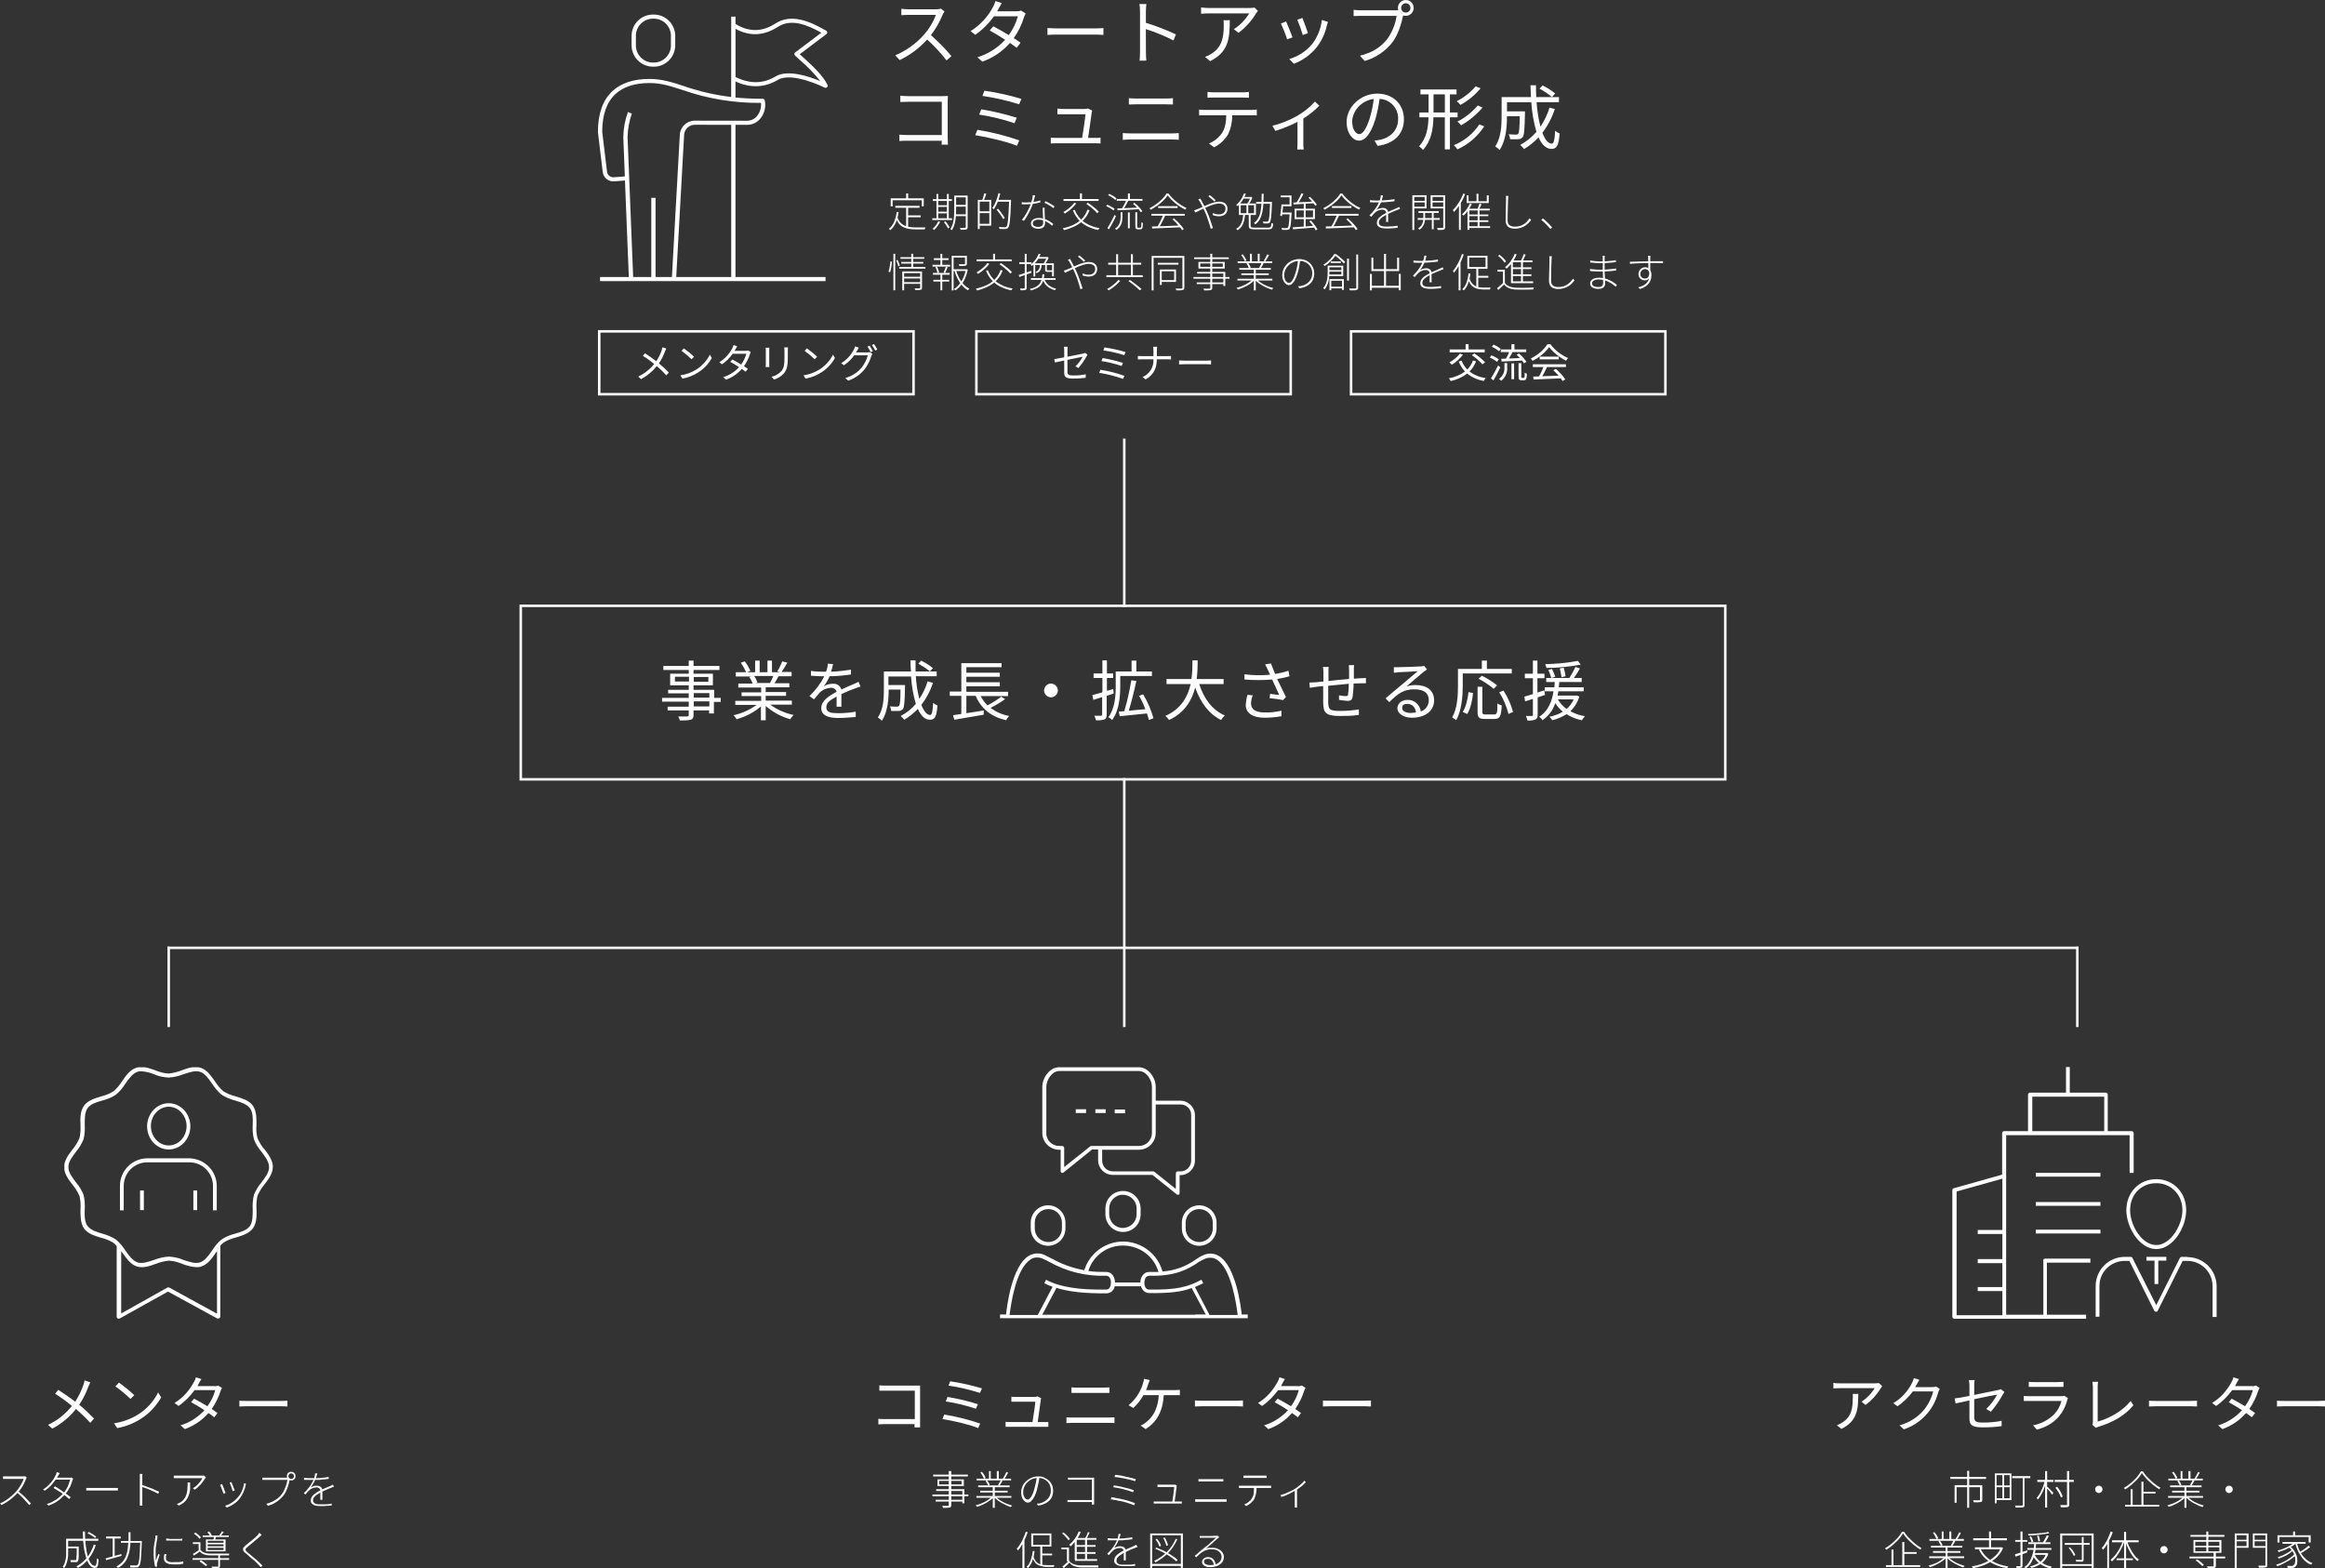 <?xml version="1.0" encoding="UTF-8"?>
<svg id="_レイヤー_2" data-name="レイヤー 2" xmlns="http://www.w3.org/2000/svg" xmlns:xlink="http://www.w3.org/1999/xlink" viewBox="0 0 924.6 623.72">
  <rect x="0" y="0" width="924.6" height="623.72" fill="#333333" stroke="none"/>
  <defs>
    <style>
      .cls-1, .cls-2 {
        fill: none;
      }

      .cls-3 {
        clip-path: url(#clippath-1);
      }

      .cls-4 {
        clip-path: url(#clippath-3);
      }

      .cls-5 {
        clip-path: url(#clippath-2);
      }

      .cls-6 {
        fill: #fff;
      }

      .cls-7 {
        clip-path: url(#clippath);
      }

      .cls-2 {
        stroke: #fff;
      }
    </style>
    <clipPath id="clippath">
      <rect class="cls-1" x="776.6" y="424.42" width="105" height="100"/>
    </clipPath>
    <clipPath id="clippath-1">
      <rect class="cls-1" x="25.6" y="424.42" width="83" height="100"/>
    </clipPath>
    <clipPath id="clippath-2">
      <rect class="cls-1" x="397.6" y="424.42" width="98.5" height="100"/>
    </clipPath>
    <clipPath id="clippath-3">
      <rect class="cls-1" x="237.79" y="5.79" width="91.38" height="106"/>
    </clipPath>
  </defs>
  <g id="_レイヤー_1-2" data-name=" レイヤー 1">
    <g>
      <path id="_パス_45764" data-name=" パス 45764" class="cls-6" d="M282.1,280.92h-6.2v-2h6.2v2ZM275.9,275.62h6.2v1.8h-6.2v-1.8ZM268.4,271.02v-1.9h5.6v1.9h-5.6ZM281.7,269.22v1.9h-5.8v-1.9h5.8ZM286.7,277.52h-2.7v-3.2h-8.2v-1.8h7.7v-4.6h-7.7v-1.5h10.3v-1.6h-10.3v-2.1h-1.9v2.1h-10.1v1.6h10.1v1.5h-7.4v4.6h7.4v1.8h-8.2v1.4h8.2v1.8h-10.6v1.5h10.6v2h-8.4v1.5h8.4v1.8c0,.4-.2.6-.6.6h-3.6c.3.5.5,1.1.7,1.6,1.4,0,2.9,0,4.3-.3.8-.3,1.1-.7,1.1-1.9v-1.8h6.2v1.2h1.9v-4.6h2.7v-1.5l.1-.1ZM307.5,268.92c-.4.9-.8,1.8-1.3,2.7h.3-6.1l.8-.2c-.3-.9-.7-1.8-1.3-2.6h7.6v.1ZM314.9,280.22v-1.6h-10.4v-1.9h8.1v-1.5h-8.1v-1.9h9.4v-1.6h-5.9c.5-.8,1.1-1.8,1.6-2.8h5.2v-1.7h-4c.8-1.2,1.6-2.4,2.3-3.7l-2-.5c-.6,1.4-1.2,2.7-2,4l1,.3h-3.1v-4.6h-1.8v4.6h-3.1v-4.6h-1.8v4.6h-3.2l1.3-.5c-.6-1.4-1.3-2.6-2.2-3.8l-1.6.5c.8,1.2,1.5,2.4,2.1,3.8h-4.1v1.7h6.3l-.9.2c.5.8,1,1.7,1.3,2.6h-5.7v1.6h9.1v1.9h-7.8v1.5h7.8v1.9h-10.3v1.6h8.5c-2.8,2-5.9,3.4-9.2,4.1.5.5.9,1,1.2,1.6,3.6-1,6.9-2.7,9.7-5.1v5.5h1.9v-5.7c2.8,2.5,6.2,4.3,9.8,5.3.3-.6.8-1.2,1.3-1.7-3.4-.7-6.5-2.1-9.3-4.1h8.6ZM334.6,280.92v-4.9c1.9-.9,3.8-1.7,5.3-2.2.7-.3,1.6-.6,2.3-.8l-.8-1.9c-.7.4-1.4.7-2.1,1-1.4.6-2.9,1.2-4.7,2.1-.4-1.5-1.9-2.5-3.4-2.3-1.3,0-2.5.3-3.6,1,.9-1.2,1.7-2.5,2.3-4,2.9,0,5.7-.3,8.5-.7v-1.9c-2.6.4-5.2.7-7.9.8.4-1.2.6-2.2.8-3l-2.1-.2c0,1.1-.3,2.2-.7,3.2h-1.7c-1.2,0-3-.1-4.3-.3v1.9c1.4.1,3.1.2,4.2.2h1.1c-1.5,3-3.5,5.6-5.9,7.9l1.8,1.3c.9-1,1.6-2,2.3-2.7,1.2-1.2,2.8-1.8,4.4-1.9,1.1-.1,2,.6,2.3,1.6-3,1.6-6.1,3.5-6.1,6.5s3,3.9,6.7,3.9c2.4,0,4.7-.2,7-.4v-2.1c-2.3.4-4.6.6-7,.6-2.7,0-4.7-.3-4.7-2.3s1.7-3,4.1-4.3v4h2l-.1-.1ZM365.2,263.92c1.6.9,3.2,1.9,4.6,3.1l1.2-1.3c-1.4-1.2-3-2.2-4.7-3l-1.1,1.2ZM368.9,270.92c-.7,2.5-1.9,4.9-3.3,7-.8-3-1.2-6-1.4-9h8.3v-1.9h-8.4v-4.4h-2c0,1.5,0,2.9.2,4.4h-10.8v7.3c0,3.4-.2,7.8-2.4,11,.6.4,1.1.8,1.6,1.3,2.3-3.4,2.7-8.6,2.7-12.2v-.2h4.7c0,4.5-.2,6.1-.6,6.5-.2.2-.4.3-.8.3s-1.6,0-2.8-.1c.3.6.5,1.2.5,1.8h3.1c.6,0,1.2-.3,1.6-.8.5-.7.7-2.9.8-8.7v-.8h-6.6v-3.4h9c.2,3.7.9,7.4,1.9,10.9-1.7,2-3.7,3.6-6,4.8.5.5,1,1,1.4,1.5,2-1.2,3.8-2.6,5.4-4.3,1.2,2.7,2.8,4.3,4.8,4.3s2.7-1.3,3-5.7c-.6-.2-1.2-.6-1.7-1-.2,3.5-.5,4.8-1.2,4.8-1.3,0-2.5-1.5-3.5-4,2-2.6,3.6-5.6,4.6-8.8l-1.9-.5-.2-.1ZM398.2,277.02c-1.7,1.3-3.6,2.5-5.5,3.5-1.1-1.1-2-2.3-2.7-3.7h10.9v-1.7h-16.6v-2.2h13.3v-1.6h-13.3v-2.2h13.3v-1.6h-13.3v-2.2h14v-1.6h-16v11.3h-4.6v1.7h4.6v7.2c-1.2.2-2.4.4-3.3.5l.5,1.8c3.1-.5,7.5-1.3,11.7-2v-1.7c-2.4.4-4.7.8-6.9,1.1v-6.9h3.7c2.2,5.1,6.1,8.3,12.1,9.7.3-.6.7-1.2,1.2-1.7-2.7-.5-5.2-1.6-7.4-3.2,2-1,4-2.2,5.8-3.5l-1.6-1h.1ZM415.2,274.52c0,1.5,1.2,2.7,2.7,2.8h0c1.5,0,2.7-1.2,2.8-2.7h0c0-1.5-1.2-2.7-2.7-2.8h0c-1.5,0-2.7,1.2-2.8,2.7h0ZM442.9,275.72l-.2-1.7-2.5.7v-5.1h2.5v-1.8h-2.5v-5.2h-1.8v5.2h-3.5v1.8h3.5v5.7c-1.5.4-2.9.8-4,1.1l.4,1.9,3.5-1.1v6.9c0,.4-.1.5-.5.5h-2.6c.3.6.5,1.2.6,1.8,1.2.1,2.3,0,3.4-.3.7-.3.9-.9.9-2v-7.4l2.7-.9.1-.1ZM445.6,268.82h12.5v-1.8h-6.2v-4.3h-1.9v4.3h-6.3v5.9c0,3.7-.3,8.7-2.9,12.3.6.3,1.1.7,1.5,1.1,2.8-3.8,3.2-9.4,3.2-13.4v-4.1h.1ZM458.7,285.62c-.9-3.3-2.3-6.5-4.1-9.5l-1.6.6c1,1.7,1.8,3.5,2.5,5.3-2.3.2-4.5.4-6.6.6,1-3.3,2.2-8,3-11.8l-2-.3c-.7,4.2-1.6,8.3-2.8,12.3l-2.2.2.4,1.8c2.9-.3,6.9-.7,10.8-1.1.3.9.6,1.7.8,2.6l1.8-.7h0ZM486.6,272.02v-2h-10.7c.3-2.5.4-4.9.4-7.4h-2.1c0,2.5,0,4.9-.4,7.4h-9.9v2h9.6c-1.1,4.9-3.7,9.9-10.1,12.7.6.4,1.1,1,1.5,1.6,6.3-2.9,9.1-7.9,10.4-12.9,2.1,5.9,5.4,10.5,10.3,12.9.4-.7.9-1.3,1.5-1.8-5-2.1-8.4-6.8-10.2-12.5h9.8-.1ZM496.1,276.32c-.4,1.3-.6,2.6-.7,4,0,3.2,2.7,5.1,7.4,5.1,2.3,0,4.5-.2,6.8-.6v-2.2c-2.2.5-4.5.8-6.7.7-3.8,0-5.4-1.4-5.4-3.6,0-1.1.3-2.2.7-3.2l-2.1-.2ZM512.4,266.72c-1.7.6-3.5,1-5.3,1.3-.6-1.4-1-2.5-1.7-4.2l-2.3.4c.4.7.8,1.4,1.1,2.2l.9,1.9c-3.4.3-6.8.3-10.2-.2v2.1c3.7.3,7.4.3,11,0,.8,1.8,2.1,4.5,2.8,6.1-.9,0-2.7-.3-3.6-.4l-.2,1.7c1.7.2,4.2.5,5.3.8l1.2-1.2c-1.1-2.2-2.5-5.1-3.5-7.2,1.6-.3,3.3-.6,4.9-1.1l-.4-2.1v-.1ZM536.4,264.42c0,.6.1,1.3.1,1.9v3.7c-2.7.2-5.7.5-8.2.8v-3.5c0-.8,0-1.5.1-2.1h-2.3c.1.7.2,1.4.2,2.2v3.6c-1.2.1-2.3.2-2.9.3-.9,0-1.9.1-2.7.1l.2,2.1c.7-.1,1.8-.3,2.6-.4l2.7-.3v6.4c.1,4.1.7,5.5,6.7,5.5s5.7-.3,7.5-.4v-2.2c-2.5.4-5,.6-7.6.6-4.5,0-4.5-.9-4.6-3.7v-6.3c2.5-.3,5.6-.5,8.2-.8,0,1.6-.2,3.3-.3,4.2,0,.6-.3.7-1,.7-.9,0-1.7-.2-2.6-.3v1.8c1.1.2,2.2.3,3.4.4,1.2,0,1.7-.3,2-1.5.2-1.8.4-3.6.4-5.4,1.1,0,2.1-.1,2.9-.1h2v-2.1c-.6,0-1.4.1-2,.1-.8,0-1.8.1-2.8.2v-3.6c0-.5,0-1.4.1-1.8h-2.2l.1-.1ZM561,283.52c-1.9,0-3.4-.7-3.4-2s.9-1.6,2.1-1.6c1.9,0,3.2,1.4,3.4,3.4-.7.1-1.4.2-2.1.2h0ZM566.3,264.82c-.5.1-.9.2-1.4.2-1.4.1-7.5.3-8.8.3h-1.8v2.2c.6,0,1.2-.1,1.8-.2,1.3,0,6.4-.3,7.7-.4-1.3,1.1-4.5,3.8-5.9,5-1.5,1.2-4.8,4-6.9,5.8l1.5,1.5c3.3-3.3,5.6-5.1,9.9-5.1s5.8,1.8,5.8,4.4c0,2-1.3,3.8-3.2,4.4-.3-2.7-2.6-4.7-5.3-4.6-2.4,0-4,1.6-4,3.4s2.2,3.7,5.7,3.7c5.4,0,8.9-2.7,8.9-6.9s-3.1-6.1-7.4-6.1c-1.2,0-2.4.2-3.5.5,2-1.7,5.4-4.7,6.7-5.7.4-.3,1-.7,1.4-1l-1.2-1.5v.1ZM601.2,267.82v-1.8h-9.9v-3.3h-2v3.3h-9.5v6.7c0,3.7-.2,8.9-2.3,12.6.6.3,1.1.7,1.6,1.1,2.2-3.9,2.6-9.8,2.6-13.7v-4.9h19.5ZM595.3,272.52c-1.9-1.5-3.9-2.8-6-3.8l-1.3,1.2c2.1,1.1,4.1,2.4,6,4l1.4-1.4h-.1ZM583.5,283.92c1.3-2.1,2-5.4,2.3-8.3l-1.8-.4c-.3,2.7-1,5.9-2.3,7.9l1.7.8h.1ZM590.7,284.12c-1,0-1.2-.2-1.2-1v-10h-1.9v10c0,2.2.6,2.8,2.9,2.8h3.8c2.2,0,2.7-1.1,2.9-5.4-.6-.2-1.2-.4-1.7-.8,0,3.8-.2,4.4-1.3,4.4h-3.5ZM596.2,275.32c1.7,2.6,2.9,5.5,3.7,8.6l1.8-.8c-.8-3-2.1-5.9-3.8-8.5l-1.7.7ZM627.5,262.82c-4.3.8-8.6,1.2-13,1.3.2.5.4,1,.5,1.5,4.6,0,9.1-.5,13.6-1.3l-1.1-1.5ZM622.6,268.92c-.2-1.2-.4-2.3-.8-3.4l-1.5.3c.3,1.2.5,2.3.7,3.5l1.6-.4h0ZM614.4,276.22l-.3-1.7-2.7.9v-5.7h2.8v-1.8h-2.8v-5.2h-1.8v5.2h-3.2v1.8h3.2v6.3c-1.3.4-2.5.8-3.4,1l.3,1.9c1-.3,2-.6,3.1-1v6.3c0,.4-.1.5-.4.5h-2.4c.3.6.5,1.2.6,1.8,1.1.1,2.2,0,3.2-.4.6-.3.9-.8.9-1.9v-6.9l3-1-.1-.1ZM615.7,266.32c.5,1.1.9,2.2,1.2,3.3l1.6-.5c-.4-1.1-.8-2.1-1.3-3.1l-1.5.4v-.1ZM625.8,278.12c-.6,1.5-1.6,2.8-2.8,3.8-1.4-1-2.6-2.3-3.5-3.8h6.3ZM627,276.62h-7.6c.1-.6.3-1.2.3-1.7h10.1v-1.6h-9.9c0-.7.2-1.4.2-2.1h8.9v-1.6h-3.1c.8-1.1,1.7-2.5,2.4-3.8l-1.8-.6c-.7,1.5-1.5,3-2.4,4.4h-9.2v1.6h3.4c0,.6-.1,1.4-.2,2.1h-3.8v1.6h3.5c-.6,3.8-2,7.8-5.7,10.1.5.4,1,.8,1.3,1.4,2.4-1.7,4.2-4,5.1-6.8.8,1.3,1.8,2.4,3,3.4-1.6,1-3.4,1.6-5.3,2,.4.4.8.9,1.1,1.4,2-.5,3.9-1.3,5.7-2.4,1.9,1.2,3.9,2,6.1,2.4.3-.6.7-1.1,1.2-1.6-2-.3-4-1-5.8-2,1.7-1.6,2.9-3.6,3.6-5.8l-1.1-.5v.1Z"/>
      <path id="_パス_45770" data-name=" パス 45770" class="cls-6" d="M782.3,584.92h.8v2.9h-.8v-2.9ZM782.3,588.02h.8v11.6h-.8v-11.6ZM775.6,587.32h14.2v.8h-14.2v-.8ZM777.3,590.62h10.5v.8h-9.7v6.2h-.8v-7ZM787.5,590.62h.8v5.8c0,.2,0,.4-.1.6-.1.2-.3.3-.5.3-.3,0-.7.1-1,.1h-1.8c0-.1,0-.3-.1-.4,0-.1-.1-.3-.2-.4h2.5c.1,0,.2,0,.3-.1v-6l.1.1ZM793.7,585.92h6.2v10.6h-6.2v-.7h5.5v-9.2h-5.5v-.7h0ZM793.3,585.92h.7v11.9h-.7v-11.9ZM793.7,590.72h5.9v.7h-5.9v-.7ZM800.2,587.02h7.2v.8h-7.2v-.8ZM804.3,587.42h.8v11c0,.2,0,.5-.1.7s-.3.3-.5.3c-.4,0-.7.1-1.1.1h-1.9v-.5c-.1,0-.2-.2-.2-.3h2.8c.1,0,.2,0,.3-.1v-11.3l-.1.1ZM796.3,586.22h.7v10h-.7v-10ZM817.1,588.52h7.6v.8h-7.6v-.8ZM822.1,585.02h.8v13.3c0,.3,0,.5-.2.7-.1.2-.3.3-.5.3-.3,0-.7.1-1,.1h-1.7v-.3s0-.2-.1-.3c0,0,0-.2-.1-.3h2.7v-13.6l.1.1ZM817.5,591.52l.6-.3c.3.4.6.9.9,1.3.3.5.6.9.8,1.4.2.4.4.8.5,1.2l-.7.4c-.1-.4-.3-.8-.5-1.2-.2-.5-.5-.9-.8-1.4s-.6-.9-.9-1.3h0l.1-.1ZM810.2,588.52h6.4v.8h-6.4v-.8ZM813.3,585.02h.8v14.5h-.8v-14.5ZM813.2,588.92l.6.2c-.2.7-.4,1.4-.6,2-.3.7-.5,1.4-.8,2s-.6,1.2-1,1.8c-.3.5-.6,1-1,1.4,0-.1-.1-.2-.2-.3,0-.1-.2-.2-.3-.3.4-.4.7-.9,1-1.3.3-.5.7-1.1.9-1.7.3-.6.6-1.2.8-1.9.2-.6.4-1.3.6-1.9h0ZM813.9,591.02c.1.1.3.3.6.5l.8.8.8.8c.2.3.4.4.5.6l-.5.7c-.2-.2-.3-.4-.5-.7s-.5-.6-.7-.9c-.3-.3-.5-.6-.7-.8-.2-.3-.4-.5-.6-.6l.5-.4h-.2ZM834.6,590.82c.3,0,.5,0,.8.2.2.1.4.3.5.5.3.5.3,1,0,1.5-.1.2-.3.4-.5.5-.5.3-1,.3-1.5,0-.2-.1-.4-.3-.5-.5-.3-.5-.3-1,0-1.5.1-.2.3-.4.5-.5s.5-.2.8-.2h-.1ZM851.8,585.82c-.4.6-.8,1.1-1.2,1.7-.5.6-1,1.2-1.6,1.7-.6.6-1.2,1.1-1.9,1.7-.6.5-1.3,1-2,1.4,0,0,0-.1-.1-.2l-.2-.2-.2-.2c1-.6,1.9-1.2,2.7-1.9.9-.7,1.6-1.5,2.4-2.3.6-.7,1.2-1.5,1.7-2.4h.8c.4.7.9,1.3,1.4,1.9l1.8,1.8c.6.6,1.3,1.1,1.9,1.6.6.5,1.3.9,1.9,1.2-.1,0-.2.2-.3.3,0,.1-.2.2-.2.3-.7-.4-1.3-.8-1.9-1.3-.7-.5-1.3-1-1.9-1.6-.6-.5-1.2-1.1-1.7-1.7-.5-.5-.9-1.1-1.3-1.7h0l-.1-.1ZM851.9,593.22h5.3v.7h-5.3v-.7ZM845.1,598.42h13.6v.7h-13.6v-.7ZM851.6,589.22h.8v9.5h-.8v-9.5ZM847.3,592.22h.8v6.5h-.8v-6.5ZM862.2,594.92h13.9v.7h-13.9v-.7ZM862.3,588.02h13.7v.7h-13.7v-.7ZM863,590.72h12.5v.7h-12.5v-.7ZM863.8,592.82h10.9v.7h-10.9v-.7ZM868.7,591.02h.8v8.6h-.8v-8.6ZM867.2,585.02h.7v3.3h-.7v-3.3ZM870.3,585.02h.8v3.3h-.8v-3.3ZM868.3,595.22l.6.3c-.5.6-1.2,1.1-1.8,1.5-.7.5-1.5.9-2.3,1.3-.8.4-1.6.7-2.4.9,0,0,0-.2-.1-.2,0,0-.1-.2-.2-.2l-.2-.2c.8-.2,1.6-.5,2.4-.8.8-.3,1.6-.7,2.3-1.2.6-.4,1.2-.9,1.8-1.4h-.1ZM869.9,595.22c.4.4.8.8,1.3,1.1.5.4,1.1.7,1.6,1,.6.3,1.2.6,1.8.8s1.2.4,1.8.6l-.2.2c-.1.1-.1.2-.2.2,0,0-.1.1-.1.2-.6-.2-1.2-.4-1.8-.7s-1.2-.6-1.8-.9c-.6-.3-1.1-.7-1.7-1.1-.5-.4-.9-.8-1.3-1.2l.6-.3v.1ZM874,585.32l.8.3c-.2.4-.5.9-.7,1.3-.3.5-.5.9-.8,1.2l-.6-.2c.2-.2.3-.5.5-.8s.3-.6.5-.9c.2-.3.3-.6.4-.8h0l-.1-.1ZM871.9,588.62l.8.2c-.2.3-.4.7-.6,1-.2.4-.4.7-.6.9l-.6-.2c.2-.3.4-.6.6-1,.2-.3.3-.6.5-1l-.1.1ZM863.7,585.52l.7-.2c.3.4.6.8.9,1.2.2.4.4.8.6,1.2l-.7.3c-.2-.4-.4-.8-.6-1.2-.3-.4-.5-.9-.8-1.3h-.1ZM865.8,588.92l.7-.2c.2.3.4.6.6.9.2.3.3.6.4.9l-.7.2c0-.3-.2-.6-.4-.9-.2-.3-.4-.7-.6-1h0v.1ZM886.4,590.82c.3,0,.5,0,.8.2.2.1.4.3.5.5.3.5.3,1,0,1.5-.1.2-.3.4-.5.5-.5.3-1,.3-1.5,0-.2-.1-.4-.3-.5-.5-.3-.5-.3-1,0-1.5.1-.2.3-.4.5-.5s.5-.2.7-.2h0ZM756.8,609.82c-.4.6-.8,1.1-1.2,1.7-.5.6-1,1.2-1.6,1.7-.6.6-1.2,1.1-1.9,1.7-.6.5-1.3,1-2,1.4,0,0,0-.1-.1-.2s-.1-.1-.2-.2l-.2-.2c1-.6,1.9-1.2,2.7-1.9.9-.7,1.6-1.5,2.4-2.3.6-.7,1.2-1.5,1.7-2.4h.8c.4.7.9,1.3,1.4,1.9l1.8,1.8c.6.6,1.3,1.1,1.9,1.6.6.5,1.3.9,1.9,1.2-.1,0-.2.2-.3.3,0,.1-.2.2-.2.3-.7-.4-1.3-.8-1.9-1.3-.7-.5-1.3-1-1.9-1.6-.6-.5-1.2-1.1-1.7-1.7-.5-.5-.9-1.1-1.3-1.7l-.1-.1ZM756.9,617.22h5.3v.7h-5.3v-.7ZM750,622.42h13.6v.7h-13.6v-.7ZM756.5,613.22h.8v9.5h-.8v-9.5ZM752.2,616.22h.8v6.5h-.8v-6.5ZM767.2,618.92h13.9v.7h-13.9v-.7ZM767.3,612.02h13.7v.7h-13.7v-.7ZM767.9,614.72h12.5v.7h-12.5v-.7ZM768.7,616.82h10.9v.7h-10.9v-.7ZM773.7,615.02h.8v8.6h-.8v-8.6ZM772.2,609.02h.7v3.3h-.7v-3.3ZM775.2,609.02h.8v3.3h-.8v-3.3ZM773.3,619.22l.6.3c-.5.6-1.2,1.1-1.8,1.5-.7.5-1.5.9-2.3,1.3-.8.4-1.6.7-2.4.9,0,0,0-.2-.1-.2,0,0-.1-.2-.2-.2l-.2-.2c.8-.2,1.6-.5,2.4-.8.8-.3,1.6-.7,2.3-1.2.6-.4,1.2-.9,1.8-1.4h-.1ZM774.8,619.22c.4.4.8.8,1.3,1.1.5.4,1.1.7,1.6,1,.6.3,1.2.6,1.8.8s1.2.4,1.8.6l-.2.2c-.1.1-.1.2-.2.2,0,0-.1.1-.1.2-.6-.2-1.2-.4-1.8-.7s-1.2-.6-1.8-.9c-.6-.3-1.1-.7-1.7-1.1-.5-.4-.9-.8-1.3-1.2l.6-.3v.1ZM779,609.32l.8.3c-.2.4-.5.9-.7,1.3-.3.5-.5.9-.8,1.2l-.6-.2c.2-.2.3-.5.5-.8s.3-.6.5-.9c.2-.3.3-.6.4-.8h0l-.1-.1ZM776.8,612.62l.8.2c-.2.3-.4.7-.6,1s-.4.7-.6.9l-.6-.2c.2-.3.4-.6.6-1,.2-.3.3-.6.5-1l-.1.1ZM768.6,609.52l.7-.2c.3.4.6.8.9,1.2.2.4.4.8.6,1.2l-.7.3c-.2-.4-.4-.8-.6-1.2-.3-.4-.5-.9-.8-1.3h-.1ZM770.8,612.92l.7-.2c.2.3.4.6.6.9.2.3.3.6.4.9l-.7.2c0-.3-.2-.6-.4-.9-.2-.3-.4-.7-.6-1h0v.1ZM787.7,616.02c.9,1.9,2.4,3.5,4.2,4.6,2.1,1.2,4.4,2,6.8,2.3l-.2.2s-.1.2-.2.3l-.1.2c-1.7-.3-3.3-.7-4.8-1.4-1.4-.6-2.7-1.4-3.8-2.4s-2-2.2-2.6-3.5l.7-.3h0ZM785.4,615.32h10.5v.8h-10.5v-.8ZM784.7,611.72h13.4v.8h-13.4v-.8ZM791,609.02h.8v6.6h-.8v-6.6ZM795.7,615.32h.4l.5.3c-.5,1.2-1.2,2.2-2,3.1-.8.9-1.8,1.7-2.8,2.3-1.1.6-2.2,1.2-3.4,1.6-1.2.4-2.5.8-3.8,1,0,0,0-.2-.1-.2,0,0-.1-.2-.2-.3l-.2-.2c1.3-.2,2.5-.5,3.7-.9s2.3-.9,3.3-1.5,1.9-1.3,2.7-2.1,1.4-1.8,1.8-2.9v-.2h.1ZM806.6,613.32h8.8v.7h-8.8v-.7ZM806.2,615.62h9.6v.7h-9.6v-.7ZM808.5,617.62h5.5v.7h-5.5v-.7ZM807.1,611.12l.6-.2c.2.3.3.7.5,1.1.1.3.3.6.4,1l-.7.3c0-.3-.2-.7-.3-1-.2-.4-.3-.8-.5-1.1h0v-.1ZM810.1,610.72h.7c.1.3.2.6.3,1.1,0,.4.2.8.2,1l-.7.2c0-.3-.1-.7-.2-1.1s-.2-.8-.3-1.2h0ZM814.5,609.12l.5.6c-.5.1-1.1.2-1.8.3-.7,0-1.4.2-2.1.3s-1.5.1-2.3.2-1.5,0-2.2.1v-.3c0-.1,0-.2-.1-.3.7,0,1.4,0,2.2-.1.7,0,1.5-.1,2.2-.2.7,0,1.4-.1,2-.2.6,0,1.2-.2,1.6-.3h0v-.1ZM809,618.02c.4.8.9,1.6,1.6,2.3.7.7,1.5,1.2,2.4,1.7,1,.5,2,.8,3,1-.1,0-.2.2-.3.3,0,.1-.2.2-.2.4-1.6-.3-3.1-1-4.4-1.9-1.2-.9-2.2-2.1-2.8-3.5l.7-.2v-.1ZM814,610.52l.8.3c-.3.5-.6,1-.9,1.6s-.7,1-1,1.4l-.6-.3c.2-.3.4-.6.6-.9s.4-.7.6-1.1c.2-.4.4-.7.5-1h0ZM813.8,617.62h.3l.5.2c-.3,1-.9,2-1.6,2.8-.7.8-1.5,1.4-2.3,1.8-.9.5-1.9.9-2.9,1.1,0,0,0-.1-.1-.2,0,0-.1-.2-.2-.2l-.2-.2c1-.2,1.9-.6,2.8-1,.8-.4,1.6-1,2.2-1.7.7-.7,1.1-1.6,1.4-2.5h0l.1-.1ZM808.9,613.82h.8c0,.6-.1,1.3-.2,2,0,.7-.2,1.4-.4,2.2-.2.7-.4,1.5-.7,2.1-.3.7-.7,1.4-1.1,2-.5.6-1,1.1-1.7,1.6,0-.1-.2-.2-.3-.3,0,0-.2-.2-.3-.2.6-.4,1.2-.9,1.6-1.5.4-.6.8-1.2,1.1-1.9s.5-1.4.7-2.1c.2-.7.3-1.4.4-2,0-.7.2-1.3.2-1.8l-.1-.1ZM801.3,618.12c.6-.2,1.4-.4,2.2-.7.9-.3,1.8-.6,2.7-.9v.8c.1,0-2.4.9-2.4.9-.8.3-1.6.6-2.3.8l-.2-.8v-.1ZM801.4,612.42h4.8v.7h-4.8v-.7ZM803.6,609.02h.7v13.5c0,.2,0,.4-.1.6,0,.1-.2.2-.4.3-.2,0-.5.1-.7.1h-1.2v-.3c0-.1,0-.3-.2-.4h1.8v-13.7l.1-.1ZM821.1,613.62h9.9v.7h-9.9v-.7ZM827.9,611.22h.7v8.9c0,.2,0,.4-.1.6-.1.1-.3.3-.4.3-.3,0-.6.1-.9,0h-1.6v-.3c0-.1-.1-.3-.2-.4h2.5v-9.1h0ZM822.6,615.62l.6-.3c.3.3.6.7.9,1,.3.4.5.7.7,1.1.2.3.4.6.5,1l-.6.3c-.1-.3-.3-.7-.5-1-.2-.4-.5-.7-.7-1.1-.3-.4-.5-.7-.8-1h-.1ZM819.4,609.82h13.2v13.8h-.8v-13h-11.7v13h-.8v-13.8h.1ZM819.8,622.02h12.3v.7h-12.3v-.7ZM839.5,609.12l.7.2c-.3.9-.7,1.8-1.1,2.6-.4.8-.8,1.6-1.3,2.4-.4.7-.9,1.4-1.5,2,0,0,0-.2-.1-.2,0,0-.1-.2-.2-.3,0,0-.1-.2-.2-.2.5-.6,1-1.2,1.4-1.9.5-.7.9-1.5,1.2-2.3.4-.8.7-1.6,1-2.5h0l.1.2ZM838,613.02l.7-.7h0v11.2h-.7v-10.5ZM844.7,609.12h.8v14.4h-.8v-14.4ZM839.9,612.52h10.6v.8h-10.6v-.8ZM841.7,619.72h6.5v.7h-6.5v-.7ZM845.9,612.82c.3,1,.7,2,1.2,2.9s1,1.8,1.6,2.6c.5.7,1.2,1.3,1.9,1.9-.1,0-.2.2-.3.3l-.3.3c-.7-.6-1.3-1.3-1.9-2-.6-.9-1.2-1.8-1.6-2.7-.5-1-.9-2-1.2-3l.6-.2v-.1ZM844.2,612.82l.6.2c-.7,2.1-1.7,4-3,5.8-.5.8-1.2,1.4-1.9,2.1,0,0,0-.1-.2-.2l-.2-.2-.2-.2c.7-.6,1.3-1.2,1.9-1.9.6-.8,1.2-1.7,1.7-2.6.5-.9.9-1.9,1.3-2.9h0v-.1ZM860.5,614.82c.3,0,.5,0,.8.2.2.1.4.3.5.5.3.5.3,1,0,1.5-.1.2-.3.4-.5.5-.5.3-1,.3-1.5,0-.2-.1-.4-.3-.5-.5-.3-.5-.3-1,0-1.5.1-.2.3-.4.5-.5s.5-.2.8-.2h-.1ZM870.7,619.02h14.2v.7h-14.2v-.7ZM871.1,610.42h13.5v.7h-13.5v-.7ZM880.4,617.32h.8v5.3c0,.2,0,.4-.1.6-.1.1-.3.3-.5.3-.3,0-.7.1-1,0h-1.7c0-.1,0-.2-.1-.3,0-.1-.1-.2-.2-.3h2.7v-5.5l.1-.1ZM877.4,609.02h.8v8.2h-.8v-8.2ZM873.2,620.52l.6-.4c.3.2.7.4,1,.7s.7.5.9.8c.3.2.5.5.7.7l-.6.5c-.2-.3-.4-.5-.7-.7-.3-.3-.6-.5-.9-.8s-.7-.5-1-.7h0v-.1ZM873,615.32v1.6h9.6v-1.6h-9.6ZM873,613.12v1.6h9.6v-1.6h-9.6ZM872.3,612.42h11.1v5.1h-11.1v-5.1ZM889,612.32h4.7v.6h-4.7v-.6ZM896.3,612.32h4.8v.6h-4.8v-.6ZM900.8,609.82h.8v12.5c0,.2,0,.5-.1.7s-.3.3-.5.3c-.3,0-.7.1-1,.1h-1.7v-.2s0-.2-.1-.3c0,0,0-.2-.1-.3h2.8v-12.8h-.1ZM889.1,609.82h5.1v5.7h-5.1v-.7h4.3v-4.3h-4.3v-.7ZM901.2,609.82v.7h-4.6v4.3h4.6v.7h-5.3v-5.7h5.3ZM888.7,609.82h.8v13.7h-.8v-13.7ZM911.9,609.02h.8v2h-.8v-2ZM905.8,610.52h13.1v2.9h-.8v-2.2h-11.6v2.2h-.8v-2.9h.1ZM907.7,613.22h9.2v.7h-9.2v-.7ZM910.1,615.32l.6-.4c1.2.9,2.1,2.2,2.6,3.7.2.6.3,1.2.3,1.9,0,.5,0,1.1-.2,1.6-.1.4-.4.8-.7,1-.2.2-.5.3-.7.4h-2.3v-.4c0-.1,0-.3-.2-.4h2c.2,0,.4-.1.5-.2.3-.2.5-.5.6-.8.1-.4.2-.9.2-1.4,0-.6-.1-1.1-.3-1.7-.2-.6-.5-1.2-.9-1.8s-.9-1.2-1.5-1.6h0v.1ZM912.4,613.42l.7.3c-.6.5-1.2,1-2,1.4s-1.6.8-2.4,1.2c-.8.3-1.7.6-2.5.9,0,0,0-.1-.1-.2,0,0-.1-.2-.2-.2l-.2-.2c.8-.2,1.6-.5,2.5-.8.8-.3,1.6-.7,2.3-1.1.7-.4,1.3-.8,1.8-1.3h.1ZM911.3,616.32l.5.4c-.5.4-1.1.8-1.6,1.2-.6.4-1.3.8-2,1.1s-1.4.6-2,.8c0-.1-.1-.2-.2-.3,0-.1-.2-.2-.2-.3.5-.1,1-.3,1.5-.5s1-.4,1.5-.7,1-.5,1.4-.8c.4-.2.8-.5,1.1-.8h0v-.1ZM912.5,618.02l.5.4c-.5.5-1,.9-1.5,1.3-.6.4-1.2.9-1.9,1.2-.7.4-1.3.7-2,1.1-.6.3-1.3.6-2,.8,0,0-.1-.2-.2-.3,0-.1-.1-.2-.2-.3.7-.2,1.3-.4,2-.7s1.4-.6,2-1,1.2-.7,1.8-1.2c.5-.4,1-.8,1.4-1.2h0l.1-.1ZM913.4,613.52c.3,1.2.7,2.4,1.3,3.5.5,1,1.2,2,2.1,2.8.8.8,1.8,1.4,2.8,1.8l-.2.2s-.1.2-.2.2c0,0-.1.2-.2.2-1.1-.4-2-1.1-2.8-1.9-.8-.9-1.5-1.9-2.1-3-.6-1.2-1-2.4-1.4-3.7l.6-.2.1.1ZM918.1,614.72l.6.5c-.4.3-.8.6-1.2.9-.4.3-.9.6-1.4.9-.5.3-.9.5-1.3.8l-.5-.5c.4-.2.8-.5,1.3-.8s.9-.6,1.3-.9c.4-.3.8-.6,1.1-.9h.1Z"/>
      <path id="_パス_45765" data-name=" パス 45765" class="cls-6" d="M33.6,549.12c-.1.6-.3,1.2-.5,1.8-.8,2.3-1.9,4.5-3.2,6.5-1.9-1.5-4.7-3.4-6.7-4.7l-1.3,1.5c2.3,1.5,4.6,3.1,6.7,4.9-2.6,3.2-5.8,5.8-9.5,7.5l1.7,1.5c3.6-1.9,6.8-4.5,9.4-7.8,2,1.7,3.9,3.5,5.7,5.5l1.5-1.7c-1.9-1.9-3.8-3.8-5.9-5.5,1.5-2.2,2.7-4.6,3.6-7.1.2-.5.6-1.3.8-1.8l-2.3-.8v.2ZM47.3,549.82l-1.4,1.5c2.1,1.5,4.1,3.2,6,5l1.5-1.5c-1.9-1.8-4-3.5-6.1-5ZM45.3,565.92l1.3,2c3.4-.6,6.6-1.9,9.4-3.7,3.4-2.1,6.1-5.1,8.1-8.5l-1.2-2c-1.8,3.6-4.6,6.7-8,8.8-2.9,1.8-6.2,3-9.6,3.5v-.1ZM86.7,551.02c-.5.2-1,.3-1.6.2h-6.6c.2-.3.4-.6.5-.9.2-.5.7-1.3,1.1-1.9l-2.2-.7c-.2.7-.4,1.3-.8,1.9-1.8,3.4-4.4,6.3-7.7,8.3l1.6,1.2c2.5-1.7,4.6-3.9,6.4-6.3h8.2c-.6,2.3-1.7,4.5-3.1,6.4-1.9-1.1-3.9-2.3-5.3-3l-1.2,1.4c1.3.7,3.4,1.9,5.3,3.2-2.6,2.8-5.8,4.9-9.5,6l1.7,1.5c3.6-1.3,6.9-3.5,9.4-6.4.9.6,1.7,1.2,2.3,1.7l1.3-1.7c-.6-.4-1.4-1-2.3-1.6,1.5-2.2,2.7-4.6,3.5-7.1.2-.4.3-.9.6-1.3l-1.6-.9h0ZM95.2,559.32c.7,0,2-.1,3.3-.1h13.2c1.1,0,2.1.1,2.6.1v-2.3c-.5,0-1.4.1-2.6.1h-13.2c-1.3,0-2.6,0-3.3-.1,0,0,0,2.3,0,2.3Z"/>
      <path id="_パス_45766" data-name=" パス 45766" class="cls-6" d="M10.6,587.72s-.1.2-.2.2c0,0,0,.2-.1.3-.2.6-.5,1.2-.8,1.8-.3.7-.7,1.3-1.1,1.9-.4.6-.8,1.1-1.3,1.6-.6.7-1.2,1.3-1.9,1.9-.7.6-1.4,1.2-2.2,1.7s-1.6,1-2.4,1.4l-.6-.7c.9-.3,1.7-.8,2.5-1.3s1.5-1.1,2.2-1.7c.7-.6,1.3-1.2,1.9-1.9.4-.5.8-1,1.1-1.5.4-.6.7-1.1,1-1.7.3-.5.5-1,.7-1.6H1.2v-1h8.9l.5.4v.2ZM7.3,593.02c.4.4.9.8,1.4,1.2s.9.9,1.4,1.3c.4.5.9.9,1.2,1.3.4.4.7.8,1,1.1l-.7.6c-.4-.5-.8-1-1.4-1.6-.5-.6-1.1-1.2-1.7-1.8-.6-.6-1.2-1.1-1.8-1.6l.6-.6v.1ZM21.9,591.12c.5.3,1.1.6,1.6,1,.6.4,1.1.7,1.6,1.1s1.1.8,1.6,1.1c.5.4,1,.7,1.4,1.1l-.6.7c-.4-.3-.8-.7-1.3-1.1s-1-.8-1.6-1.2-1.1-.8-1.7-1.1c-.6-.4-1.1-.7-1.6-1l.5-.6h.1ZM29.1,588.12c0,.1-.1.2-.2.3,0,.1,0,.3-.1.3-.2.6-.4,1.2-.6,1.8-.3.7-.6,1.3-1,1.9-.4.6-.8,1.3-1.3,1.8-.8.9-1.7,1.8-2.7,2.5-1.2.9-2.5,1.5-3.9,2l-.7-.6c.9-.3,1.8-.6,2.6-1.1.8-.4,1.5-.9,2.2-1.5.6-.5,1.2-1.1,1.8-1.7.5-.5.9-1.1,1.2-1.7.4-.6.7-1.2.9-1.9.2-.6.4-1.2.6-1.8h-6.2l.4-.8h5.9c.1,0,.2,0,.3-.1l.7.4.1.2ZM23.7,585.92c0,.2-.2.3-.3.5s-.2.4-.3.5c-.4.6-.7,1.3-1.2,1.8-.5.7-1.1,1.4-1.7,2.1-.7.7-1.5,1.4-2.4,2l-.7-.5c.9-.5,1.7-1.2,2.4-1.9.6-.6,1.2-1.3,1.7-2.1.4-.6.7-1.2,1-1.8,0-.2.2-.3.2-.5s.1-.4.2-.6l.9.3.2.2ZM34.4,591.72h12.5v1h-12.6v-1h.1ZM55.6,597.02v-10.9h1v12.6h-1v-1.7h0ZM56.2,590.42c.5.2,1.1.3,1.7.6s1.3.5,1.9.7,1.3.5,1.9.8,1.1.5,1.6.7l-.4.8c-.5-.3-1-.5-1.6-.8s-1.2-.5-1.8-.8c-.6-.3-1.2-.5-1.8-.7-.6-.2-1.1-.4-1.5-.5v-.9.1ZM81.9,587.62s-.1.1-.2.2c0,0-.1.2-.2.2-.3.4-.6.9-.9,1.3-.4.6-.9,1.1-1.4,1.6-.5.6-1.1,1.1-1.8,1.5l-.7-.6c.4-.2.8-.5,1.2-.8.4-.3.8-.7,1.1-1.1.3-.3.6-.7.9-1.1.2-.3.4-.6.6-1h-11.4v-1h12.1l.5.5.2.3ZM75.6,589.62v2.5c0,.7-.2,1.4-.4,2.1-.2.6-.4,1.2-.8,1.8s-.8,1.1-1.3,1.5c-.6.5-1.3.9-2,1.2l-.8-.6c.2,0,.4-.2.7-.3.2-.1.4-.2.6-.3.6-.3,1.2-.8,1.6-1.4.4-.5.7-1.1.9-1.7.2-.6.3-1.2.4-1.9,0-.7.1-1.3.1-2v-1h.9l.1.1ZM92,589.32c0,.2.2.4.3.7.1.3.2.6.4,1,.1.4.2.7.4,1s.2.6.2.7l-.8.3c0-.2-.1-.5-.2-.7-.1-.3-.2-.6-.3-1-.1-.4-.3-.7-.4-1s-.2-.5-.3-.7l.8-.3h-.1ZM97.8,590.12c0,.1,0,.2-.1.3v.3c-.2.9-.5,1.8-.9,2.7s-.9,1.7-1.4,2.4c-.7.9-1.5,1.7-2.5,2.3-.8.6-1.7,1-2.7,1.4l-.7-.7c.7-.2,1.3-.5,1.9-.8s1.2-.7,1.8-1.2c.5-.4,1-.9,1.5-1.5.4-.5.8-1,1.1-1.6.3-.6.6-1.2.8-1.9.2-.7.4-1.3.5-2l.9.3h-.2ZM88.3,590.12c0,.2.2.4.3.7s.3.7.4,1c.1.4.3.7.4,1.1.1.3.2.6.3.8l-.8.3c0-.2-.2-.5-.3-.8s-.3-.7-.4-1.1c-.1-.4-.3-.7-.4-1,0-.2-.2-.4-.3-.6l.7-.3.1-.1ZM114.7,587.02c0,.6.5,1.1,1.1,1.1h0c.3,0,.6-.1.8-.3s.3-.5.3-.8c0-.6-.5-1.1-1.1-1.1-.3,0-.6.1-.8.3s-.3.5-.3.8ZM114.1,587.02c0-.3,0-.6.2-.9.1-.3.4-.5.6-.6.3-.2.6-.2.9-.2s.6,0,.9.2c.3.2.5.4.6.6.2.3.2.6.2.9s0,.6-.2.9c-.2.3-.4.5-.6.6-.3.2-.6.2-.9.2s-.6,0-.9-.2c-.3-.2-.5-.4-.6-.6-.2-.3-.2-.6-.2-.9h0ZM115.2,588.02s0,.2-.1.3v.4c0,.4-.2.9-.3,1.4s-.3,1.1-.5,1.6-.4,1.1-.7,1.6c-.2.5-.5.9-.8,1.3-.5.6-1,1.2-1.6,1.7s-1.3,1-2,1.4c-.8.5-1.7.8-2.6,1.1l-.7-.8c.9-.2,1.8-.6,2.7-1,.7-.4,1.4-.8,2-1.3s1.1-1,1.5-1.6c.4-.5.8-1.1,1-1.8.3-.7.6-1.3.8-2,.2-.6.3-1.2.4-1.8h-10v-.9h10.4l.6.4h-.1ZM126.2,585.82c0,.3-.2.7-.3,1.1-.1.5-.3.9-.5,1.4-.2.6-.5,1.1-.8,1.6s-.7,1.1-1,1.6c.2-.2.5-.3.8-.4.3-.1.6-.2.9-.3h.8c.5,0,1.1.2,1.5.5s.6.9.6,1.4v3.7h-.8v-3.6c0-.4-.2-.8-.5-1s-.7-.4-1.1-.3c-.5,0-1.1.1-1.6.3s-.9.5-1.3.9c-.2.2-.5.5-.7.7-.2.3-.5.6-.7.9l-.7-.5c.7-.7,1.4-1.4,2-2.2.5-.6.9-1.2,1.2-1.8.2-.4.5-.9.7-1.4.2-.4.3-.9.4-1.3s.2-.8.2-1.2h.8l.1-.1ZM121,587.72c.4,0,.9,0,1.4.1h3.5c.8,0,1.6,0,2.5-.2.8,0,1.6-.2,2.3-.3v.8c-.6,0-1.1.2-1.8.2-.6,0-1.2.1-1.9.2h-6.1v-.8h.1ZM133,591.22c-.1,0-.2,0-.4.1s-.3,0-.4.1l-.4.2c-.6.2-1.3.5-2,.8-.8.3-1.5.7-2.3,1.1-.5.3-1,.6-1.5.9-.4.3-.8.6-1.1,1-.3.3-.4.7-.4,1.2,0,.3,0,.6.3.9.2.2.4.4.7.5s.7.2,1,.2h3.2c.7,0,1.5-.1,2.2-.3v.8c-.5,0-.9,0-1.4.1-.5,0-1,0-1.5.1h-1.4c-.7,0-1.3,0-2-.2-.5,0-1-.3-1.5-.7-.4-.4-.6-.9-.5-1.4,0-.4.1-.8.3-1.2s.5-.7.8-1c.4-.3.8-.6,1.2-.9.4-.3.9-.5,1.4-.8s1-.5,1.5-.7,1-.4,1.4-.6c.4-.2.9-.4,1.2-.5.2,0,.4-.2.5-.3.2,0,.3-.2.5-.2l.4.8h.2ZM26.7,615.02h4.1v.7h-4.1v-.7ZM30.5,615.02h.8v3.4c0,.6,0,1.1-.1,1.7,0,.3-.1.5-.3.8,0,.1-.2.2-.4.3h-2.4v-.4c0-.1,0-.2-.2-.4h2.1s.2,0,.2-.1c.1-.2.2-.4.2-.7,0-.4,0-.9.1-1.6v-2.9h0v-.1ZM34.8,609.72l.5-.5c.4.2.7.4,1.1.6.4.2.7.4,1.1.7.3.2.6.4.8.6l-.5.5c-.3-.2-.5-.4-.8-.6-.3-.2-.7-.5-1.1-.7s-.8-.4-1.1-.6h0ZM37.3,614.22l.8.2c-.6,2-1.6,3.8-2.8,5.4-1.2,1.5-2.6,2.8-4.3,3.7,0,0-.1-.1-.2-.2,0,0-.1-.2-.2-.2,0,0-.1-.1-.2-.2,1.6-.9,3.1-2.1,4.2-3.5,1.2-1.5,2.1-3.3,2.7-5.2h0ZM26.7,611.92h12.4v.8h-12.4v-.8ZM26.3,611.92h.8v6.2c0,.6-.1,1.3-.2,1.9-.1.6-.3,1.3-.5,1.9-.2.6-.5,1.2-.9,1.7,0,0-.1-.1-.2-.2,0,0-.2-.1-.2-.2,0,0-.1,0-.2-.1.5-.7.8-1.4,1-2.2s.4-1.6.4-2.4v-2.2s0-4.4,0-4.4ZM33,609.02h.8c0,1.6,0,3.1.2,4.4.1,1.3.3,2.5.5,3.8.2,1,.5,2,.8,2.9.3.7.6,1.3,1.1,1.9.3.4.8.6,1.3.7.3,0,.4-.2.6-.7.2-.8.2-1.6.2-2.3.1,0,.2.2.3.2s.2.1.4.2c0,.7-.1,1.4-.2,2,0,.4-.2.8-.5,1.1-.2.2-.5.3-.8.3-.5,0-1-.2-1.4-.5-.5-.4-.9-.9-1.2-1.5-.4-.7-.7-1.5-.9-2.3-.3-1-.5-1.9-.7-2.9-.2-1.1-.3-2.2-.4-3.4s-.1-2.5-.2-3.8h0l.1-.1ZM42.2,611.02h5.8v.8h-5.8v-.8ZM48.1,612.82h7.9v.7h-7.9v-.7ZM44.8,611.32h.8v8h-.8v-8ZM55.6,612.82h.8v.4c0,1.7-.2,3.1-.2,4.2,0,1.2-.2,2.1-.2,2.8,0,.6-.2,1.2-.3,1.7,0,.3-.2.6-.4.9-.1.2-.3.3-.5.4-.2,0-.4.1-.6.1h-2.4v-.4c0-.1,0-.3-.2-.4h2.8c.1,0,.2-.1.3-.2.2-.2.3-.5.4-.8.1-.6.2-1.1.3-1.7,0-.7.2-1.7.2-2.8s.1-2.5.2-4.2v-.2l-.2.2ZM42,619.72c.5-.1,1.1-.3,1.8-.5s1.4-.4,2.2-.6c.8-.2,1.5-.4,2.3-.6v.7c-1,.3-2.1.6-3.2.9-1.1.3-2.1.6-2.9.8l-.2-.8v.1ZM51.1,609.32h.8v3.5c0,1.1-.1,2.2-.3,3.3-.1,1-.4,2-.8,3-.3.9-.8,1.8-1.5,2.5-.7.8-1.5,1.5-2.4,1.9,0,0,0-.1-.2-.2,0,0-.1-.1-.2-.2,0,0-.1-.1-.2-.2.9-.4,1.7-1.1,2.4-1.8.6-.7,1.1-1.6,1.4-2.4.3-.9.6-1.9.7-2.9.1-1.1.2-2.1.3-3.2v-3.4h0v.1ZM66,611.82c.5,0,1,.1,1.5.2h3.6c.6,0,1,0,1.4-.2v.8h-6.4v-.8h-.1ZM66.2,618.12c0,.3-.1.6-.2.8v.7c0,.2,0,.4.1.6,0,.2.2.4.4.5.3.2.6.3.9.4.5.1,1,.2,1.5.1h2.1c.6,0,1.3-.2,1.9-.3v.9c-.6.1-1.1.2-1.7.3h-2.2c-1,0-2-.1-2.9-.6-.6-.4-.9-1-.9-1.7v-.8c0-.3.1-.6.2-1h.8v.1ZM62.6,610.52v.9c0,.4-.1.7-.2,1.1,0,.4-.2.8-.2,1.3,0,.4-.1.9-.2,1.3s-.1.9-.1,1.3v2.7c0,.5,0,.9.1,1.5l.3-.9c.1-.3.2-.7.4-1l.3-.8.5.4c-.1.3-.3.7-.4,1.2-.2.4-.3.9-.4,1.3-.1.3-.2.6-.3,1v1.2h-.7c-.2-.7-.3-1.4-.4-2.1-.1-1-.2-1.9-.2-2.9v-1.8c0-.6.1-1.2.2-1.8,0-.6.2-1.1.3-1.6,0-.5.1-.9.2-1.3v-.9h.9l-.1-.1ZM76.6,619.62h14.5v.7h-14.5v-.7ZM80.6,610.62h10.4v.6h-10.4v-.6ZM86.8,618.32h.7v4.3c0,.2,0,.4-.1.6-.1.1-.3.2-.4.3-.3,0-.6.1-.9.1h-1.7c0-.1,0-.2-.1-.3l-.2-.3h2.7v-4.7ZM79.4,620.92l.5-.5c.3.2.6.4.9.6.3.2.6.4.9.7.2.2.5.4.7.6l-.6.5c-.2-.2-.4-.5-.7-.6-.3-.2-.6-.5-.9-.7s-.6-.4-.9-.6h.1ZM77.2,609.82l.5-.4c.3.2.6.4.8.6.3.2.5.5.8.7.2.2.4.4.6.7l-.6.5c-.2-.2-.4-.5-.6-.7s-.5-.5-.8-.7-.5-.4-.8-.7h.1ZM82.6,609.22l.6-.2c.2.2.4.5.6.8.2.2.3.5.4.8l-.7.3c-.1-.3-.2-.5-.4-.8-.2-.3-.4-.5-.6-.8h0l.1-.1ZM82.6,614.12v.8h6.3v-.8h-6.3ZM82.6,615.52v.9h6.3v-.9h-6.3ZM82.6,612.72v.8h6.3v-.8h-6.3ZM81.9,612.22h7.8v4.7h-7.8v-4.7ZM79.7,613.32v3.3h-.7v-2.6h-2.3v-.7h3ZM85.2,610.82h.8c-.1.4-.2.7-.3,1,0,.3-.2.5-.3.8h-.6c0-.4.2-.6.2-1,0-.3.1-.6.2-.8h0ZM88.3,609.02l.7.2c-.2.3-.4.5-.6.8s-.4.5-.6.7l-.6-.2c.2-.2.4-.5.6-.8s.4-.6.5-.8h0v.1ZM79.7,616.32c.4.5.9.9,1.5,1.1.7.2,1.4.4,2.1.4h7.9s0,.2-.1.3c0,.1,0,.2-.1.4h-7.6c-.8,0-1.5-.1-2.3-.4-.6-.2-1.2-.6-1.6-1.1-.4.3-.8.5-1.2.8l-1.2.8-.4-.7c.4-.2.8-.4,1.2-.7.4-.3.9-.6,1.3-.8h.5v-.1ZM104.1,610.42c-.1,0-.3.2-.5.4s-.3.3-.5.4c-.3.3-.6.6-1,.9s-.9.7-1.3,1.1c-.5.4-.9.7-1.3,1.1-.4.3-.8.6-1.1.9-.3.2-.5.5-.7.7-.1.2-.1.4,0,.6.2.3.5.5.7.8l1.1.9c.4.3.8.7,1.2,1,.4.4.9.7,1.3,1.1.4.4.9.8,1.3,1.2.4.4.8.8,1.1,1.1l-.7.6c-.3-.3-.6-.6-.9-1-.3-.3-.7-.7-1.1-1.1s-.9-.8-1.4-1.2-1-.8-1.4-1.2-.9-.8-1.3-1.1-.7-.6-.9-1.1c-.1-.3-.1-.6,0-.9.3-.4.6-.7.9-1,.3-.2.7-.5,1.1-.9.4-.4.9-.7,1.4-1.1.5-.4.9-.8,1.3-1.1.4-.4.8-.7,1-1,.1-.1.2-.3.4-.5.1-.1.2-.3.3-.5l.8.7.2.2Z"/>
      <path id="_パス_45767" data-name=" パス 45767" class="cls-6" d="M365.9,567.62v-16.6h-13.6c-.9,0-1.7,0-2.6-.1v2.1h14.1v11.3h-11.8c-1,0-2,0-2.7-.1v2.2c.6,0,1.7-.1,2.7-.1h11.7v1.3h2.2,0ZM377.9,549.22l-.7,1.8c4.2.6,8.4,1.6,12.5,2.9l.8-1.8c-4.1-1.2-8.3-2.2-12.6-2.8v-.1ZM376.8,555.52l-.7,1.8c4.1.6,8.1,1.6,12,2.9l.8-1.8c-4-1.3-8-2.2-12.1-2.9h0ZM375.5,562.52l-.7,1.8c3.9.6,11,2.2,14.2,3.6l.8-1.8c-4.6-1.6-9.4-2.8-14.3-3.6ZM412.7,565.32c.3-2.2,1-7,1.2-8.6,0-.3,0-.5.2-.7l-1.5-.7c-.4.1-.8.2-1.2.2h-7.3c-.6,0-1.3,0-1.9-.1v2h9.5c0,1.4-.8,6-1.1,8.1h-8.7c-.7,0-1.4,0-2-.1v2h17v-1.9h-4.2v-.2ZM424.1,565.92c.8,0,1.7-.1,2.5-.1h14.4c.6,0,1.5,0,2.2.1v-2.3c-.7,0-1.5.1-2.2.1h-14.4c-.9,0-1.7,0-2.5-.1v2.3ZM426.1,553.92h15.1v-2.2c-.8,0-1.6.1-2.4.1h-10.3c-.8,0-1.6,0-2.4-.1v2.2ZM455.7,552.92c.4-.9.7-1.7.9-2.4.2-.5.4-1.1.6-1.7l-2.3-.5c0,.7-.2,1.3-.4,1.9-.3,1.2-.8,2.3-1.4,3.4-1.1,2-2.5,3.7-4.3,5.2l1.9,1.1c1.6-1.5,3-3.2,4-5.1h6.1c-.3,6.1-2.9,9.2-5.3,11-.6.5-1.2.8-1.9,1.1l2,1.4c4.1-2.6,6.8-6.6,7.2-13.5h6.4v-2.1c-.7,0-1.5.1-2.3.1h-11.3l.1.1ZM475.2,559.32c.7,0,2-.1,3.3-.1h13.2c1.1,0,2.1.1,2.6.1v-2.4c-.5,0-1.4.1-2.6.1h-13.2c-1.3,0-2.6,0-3.3-.1v2.4h0ZM517.6,551.02c-.5.2-1,.3-1.6.2h-6.6c.2-.3.4-.6.5-.9.2-.5.7-1.3,1.1-1.9l-2.2-.7c-.2.7-.4,1.3-.8,1.9-1.8,3.4-4.4,6.3-7.7,8.3l1.6,1.2c2.5-1.7,4.6-3.9,6.4-6.3h8.2c-.6,2.3-1.7,4.5-3.1,6.4-1.9-1.1-3.9-2.3-5.3-3l-1.2,1.4c1.3.7,3.4,1.9,5.3,3.2-2.6,2.8-5.8,4.9-9.5,6l1.7,1.5c3.6-1.3,6.9-3.5,9.4-6.4.9.6,1.7,1.2,2.3,1.7l1.3-1.7c-.6-.4-1.4-1-2.3-1.6,1.5-2.2,2.7-4.6,3.5-7.1.2-.4.3-.9.6-1.3l-1.6-1v.1ZM526.1,559.32c.7,0,2-.1,3.3-.1h13.2c1.1,0,2.1.1,2.6.1v-2.4c-.5,0-1.4.1-2.6.1h-13.2c-1.3,0-2.6,0-3.3-.1v2.4Z"/>
      <path id="_パス_45769" data-name=" パス 45769" class="cls-6" d="M736.8,554.32c0,.6.1,1.2,0,1.7,0,4-.5,7.4-4.2,9.7-.7.4-1.4.8-2.1,1.1l1.8,1.4c6.1-3,6.7-7.4,6.7-13.9h-2.2ZM747.3,550.02c-.6,0-1.1.1-1.7.1h-13.8c-.9,0-1.8,0-2.7-.2v2.2c.9,0,1.8-.1,2.7-.1h13.7c-1.3,2.2-3.1,4-5.2,5.4l1.6,1.3c2.4-1.8,4.4-4,6-6.6.2-.3.5-.6.6-.9l-1.2-1.1v-.1ZM769.7,551.42c-.5.2-1,.2-1.6.2h-6.5c.2-.3.4-.7.6-1,.2-.5.7-1.2,1.1-1.9l-2.2-.7c-.2.7-.4,1.3-.7,1.9-1.7,3.4-4.3,6.2-7.5,8.1l1.7,1.2c2.4-1.6,4.4-3.6,6.1-5.9h8.1c-.7,2.7-2,5.3-3.8,7.5-2.5,2.9-5.9,5-9.6,6l1.7,1.6c3.7-1.2,7-3.5,9.5-6.5,2-2.4,3.4-5.2,4.2-8.3.2-.4.4-.9.6-1.3l-1.6-1-.1.1ZM791.6,561.52c1.9-2.1,3.5-4.5,4.9-7,.2-.3.4-.7.6-1l-1.4-1.1c-.4.2-.8.3-1.3.4-1,.2-5.2,1.1-9.3,1.9v-3.7c0-.7,0-1.5.2-2.2h-2.3c.1.7.2,1.5.2,2.2v4.1c-2.5.5-4.8.9-5.9,1l.4,2c1-.2,3.1-.7,5.5-1.2v7.2c0,2.4.8,3.5,5.3,3.5,2.5,0,5-.1,7.5-.5v-2.1c-2.4.5-4.9.7-7.4.7-2.9,0-3.5-.5-3.5-2.2v-7.1c4.2-.9,8.7-1.8,9.1-1.8-1.1,2.1-2.6,4-4.3,5.7l1.7,1v.2ZM821,555.02c-.4.2-.9.2-1.3.2h-12.6c-.8,0-1.6,0-2.3-.1v2h15c-.5,2-1.5,3.8-2.9,5.3-2.3,2.3-5.3,3.8-8.4,4.4l1.5,1.7c3.3-.8,6.3-2.5,8.6-5,1.7-2,2.9-4.3,3.5-6.8,0-.2.2-.5.3-.7l-1.4-.9v-.1ZM806.8,551.52h13.8v-2c-.7,0-1.5.1-2.2.1h-9.4c-.7,0-1.4,0-2.2-.1v2ZM833.4,567.82c.3-.2.7-.3,1-.4,6-1.8,10.9-4.7,14-8.6l-1.1-1.7c-3,3.9-8.5,7-13.1,8.2v-13.6c0-.7,0-1.5.2-2.2h-2.3c.1.7.2,1.5.2,2.2v13.7c0,.4,0,.8-.2,1.2l1.4,1.2h-.1ZM854.6,559.32c.7,0,2-.1,3.3-.1h13.2c1.1,0,2.1.1,2.6.1v-2.3c-.5,0-1.4.1-2.6.1h-13.2c-1.3,0-2.6,0-3.3-.1v2.3ZM897,551.02c-.5.2-1,.3-1.6.2h-6.6c.2-.3.4-.6.5-.9.2-.5.7-1.3,1.1-1.9l-2.2-.7c-.2.7-.4,1.3-.8,1.9-1.8,3.4-4.4,6.3-7.7,8.3l1.6,1.2c2.5-1.7,4.6-3.9,6.4-6.3h8.2c-.6,2.3-1.7,4.5-3.1,6.4-1.9-1.1-3.9-2.3-5.3-3l-1.2,1.4c1.3.7,3.4,1.9,5.3,3.2-2.6,2.8-5.8,4.9-9.5,6l1.7,1.5c3.6-1.3,6.9-3.5,9.4-6.4.9.6,1.7,1.2,2.3,1.7l1.3-1.7c-.6-.4-1.4-1-2.3-1.6,1.5-2.2,2.7-4.6,3.5-7.1.2-.4.3-.9.6-1.3l-1.6-1v.1ZM905.5,559.32c.7,0,2-.1,3.3-.1h13.2c1.1,0,2.1.1,2.6.1v-2.3c-.5,0-1.4.1-2.6.1h-13.2c-1.3,0-2.6,0-3.3-.1v2.3Z"/>
      <path id="_パス_45768" data-name=" パス 45768" class="cls-6" d="M377.5,585.02h.8v13.5c0,.2,0,.5-.2.7-.1.2-.3.3-.5.3-.3,0-.6.1-1,.1h-1.6c0-.1,0-.2-.1-.4,0-.1-.1-.2-.2-.4h2.3c.1,0,.2,0,.3-.1v-13.8l.2.1ZM371.1,586.42h13.8v.7h-13.8v-.7ZM373.5,588.92v1.4h8.9v-1.4h-8.9ZM372.8,588.32h10.5v2.6h-10.5v-2.6ZM372.3,592.22h11.2v5.6h-.8v-4.9h-10.4v-.7ZM370.8,594.32h14.3v.7h-14.3v-.7ZM372.1,596.42h11v.7h-11v-.7ZM388.3,594.92h13.9v.7h-13.9v-.7ZM388.4,588.02h13.7v.7h-13.7v-.7ZM389,590.72h12.5v.7h-12.5v-.7ZM389.8,592.82h10.9v.7h-10.9v-.7ZM394.8,591.02h.8v8.6h-.8v-8.6ZM393.3,585.02h.7v3.3h-.7v-3.3ZM396.4,585.02h.8v3.3h-.8v-3.3ZM394.4,595.22l.6.3c-.5.6-1.2,1.1-1.8,1.5-.7.5-1.5.9-2.3,1.3-.8.4-1.6.7-2.4.9,0,0,0-.2-.1-.2,0,0-.1-.2-.2-.2,0,0-.1-.1-.2-.2.8-.2,1.6-.5,2.4-.8s1.6-.7,2.3-1.2c.6-.4,1.2-.9,1.8-1.4h-.1ZM396,595.22c.4.4.8.8,1.3,1.1.5.4,1.1.7,1.6,1,.6.3,1.2.6,1.8.8.6.2,1.2.4,1.8.6,0,0-.1.1-.2.2,0,0-.1.2-.2.2,0,0-.1.1-.1.2-.6-.2-1.2-.4-1.8-.7-.6-.3-1.2-.6-1.8-.9-.6-.3-1.1-.7-1.7-1.1-.5-.4-.9-.8-1.3-1.2l.6-.3v.1ZM400.1,585.32l.8.3c-.2.4-.5.9-.7,1.3s-.5.9-.8,1.2l-.6-.2c.2-.2.3-.5.5-.8s.3-.6.5-.9c.2-.3.3-.6.4-.8h0l-.1-.1ZM397.9,588.62l.8.2c-.2.3-.4.7-.6,1-.2.4-.4.7-.6.9l-.6-.2c.2-.3.4-.6.6-1,.2-.3.3-.6.5-1l-.1.1ZM389.8,585.52l.7-.2c.3.4.6.8.9,1.2l.6,1.2-.7.3-.6-1.2c-.3-.4-.5-.9-.8-1.3h-.1ZM391.9,588.92l.7-.2c.2.3.4.6.6.9.2.3.3.6.4.9l-.7.2c0-.3-.2-.6-.4-.9-.2-.3-.4-.7-.6-1v.1ZM413.3,587.52c0,.8-.2,1.7-.4,2.6-.2.9-.4,1.7-.6,2.6-.3.9-.6,1.9-1.1,2.7-.3.6-.7,1.1-1.2,1.6-.7.7-1.8.7-2.5,0-.4-.4-.8-.8-1-1.4-.3-.7-.4-1.5-.4-2.2,0-.8.2-1.6.5-2.4.4-.8.8-1.4,1.5-2,1.3-1.2,3-1.9,4.8-1.9.8,0,1.7.1,2.4.5.7.3,1.3.7,1.9,1.2.5.5.9,1.1,1.2,1.8.3.7.4,1.4.4,2.2,0,1-.2,2-.7,2.9-.5.8-1.2,1.5-2.1,2-1,.5-2.1.9-3.2,1l-.5-.8h.7c.2,0,.4,0,.6-.1.5-.1,1-.3,1.5-.6s1-.6,1.4-1,.8-.9,1-1.5c.3-.6.4-1.3.4-2,0-.6-.1-1.3-.3-1.9-.2-.6-.6-1.1-1-1.6-.5-.5-1-.8-1.6-1.1-.7-.3-1.4-.4-2.2-.4s-1.7.2-2.4.5c-.7.3-1.4.8-1.9,1.3s-.9,1.1-1.2,1.8c-.3.6-.4,1.3-.4,1.9s0,1.2.3,1.8c.2.4.4.8.7,1,.2.2.5.3.8.3s.6-.2.8-.4c.4-.4.7-.8.9-1.3.4-.8.7-1.6.9-2.4.2-.8.4-1.6.6-2.4.2-.9.3-1.7.4-2.5h.8l.2.2ZM424.7,587.62h10.4v10.7h-.9v-9.9h-9.5v-.9.1ZM424.5,596.52h10.1v.8h-10.1v-1,.2ZM443.7,586.52c.4,0,.9.1,1.4.2.6,0,1.1.2,1.7.3s1.2.3,1.8.4c.6.1,1.2.3,1.7.4.5.2,1,.3,1.4.4l-.3.8c-.4-.1-.9-.3-1.4-.4-.5-.2-1.1-.3-1.7-.4-.6-.1-1.2-.3-1.8-.4-.6-.1-1.2-.2-1.8-.3-.6,0-1.1-.2-1.5-.2l.3-.8h.2ZM443,590.72c.5,0,1.1.2,1.8.3.7.1,1.4.3,2.2.5.7.2,1.5.3,2.1.5s1.3.4,1.8.6l-.3.8c-.6-.2-1.1-.4-1.7-.6-.7-.2-1.4-.4-2.1-.6-.7-.2-1.5-.3-2.2-.5-.7-.1-1.3-.2-1.9-.3l.3-.8v.1ZM442.1,595.42c.5,0,1.1.2,1.8.3.7.1,1.3.3,2,.4.7.2,1.4.3,2.1.5s1.3.4,1.9.6c.6.2,1.1.4,1.5.6l-.4.8c-.5-.2-1-.4-1.5-.6-.6-.2-1.2-.4-1.9-.6s-1.4-.4-2.1-.5-1.4-.3-2-.4c-.6-.1-1.2-.2-1.8-.3l.3-.8h.1ZM467.9,590.82v.4c0,.2,0,.6-.1,1s-.1.9-.2,1.4c0,.5-.1,1-.2,1.5s-.1,1-.2,1.4c0,.4-.1.7-.2.9h-.8c0-.2,0-.4.1-.8,0-.4.1-.9.2-1.4,0-.5.2-1,.2-1.6,0-.5.1-1,.2-1.4v-.9h-6.6v-.9h7l.7.3-.1.1ZM458.8,597.12h11.2v.8h-11.2v-.9.1ZM476.6,588.22h9.9v.9h-9.9v-.9ZM475.2,596.22h12.6v1h-12.5v-1h-.1ZM494.5,586.82h9.2v.9h-9.2v-.9ZM492.5,590.82h13v.9h-12.8v-.9h-.2ZM499.7,591.12c0,.9,0,1.8-.2,2.7-.1.8-.4,1.6-.7,2.3-.2.4-.5.7-.8,1-.3.4-.7.7-1.1,1-.4.3-.8.6-1.3.8l-.8-.6c.6-.3,1.3-.6,1.8-1.1.5-.4,1-.9,1.3-1.5.4-.7.7-1.4.7-2.2s.1-1.6.1-2.5h.8l.2.1ZM509.3,594.52c.7-.2,1.4-.4,2.1-.7.7-.3,1.4-.6,2-.9s1.2-.6,1.6-.9c.5-.3,1-.6,1.4-1,.5-.4.9-.7,1.3-1.1.4-.3.7-.7,1-1.1l.6.6-1.1,1.1c-.4.4-.9.8-1.4,1.1-.5.4-1,.7-1.6,1.1-.3.2-.7.4-1.1.6s-.9.4-1.3.7c-.5.2-1,.4-1.5.7-.5.2-1.1.4-1.7.6l-.4-.8h.1ZM515,592.42l.8-.3v7.4h-.9v-7.1h.1ZM408,609.12l.7.2c-.3.9-.7,1.8-1.1,2.7s-.8,1.7-1.3,2.5c-.4.7-.9,1.4-1.5,2.1,0,0,0-.1-.1-.2,0,0-.1-.2-.2-.3,0,0-.1-.2-.2-.2.5-.6,1-1.2,1.4-1.9.5-.7.9-1.5,1.2-2.3.4-.8.7-1.7,1-2.5l.1-.1ZM406.7,612.82l.7-.7h0v11.5h-.8v-10.8h.1ZM410.9,610.52v3.8h6.5v-3.8h-6.5ZM410.1,609.82h8v5.2h-8v-5.2ZM414,617.82h4.4v.7h-4.4v-.7ZM413.7,614.72h.8v7.9l-.8-.3v-7.6h0ZM410.9,618.72c.2.7.5,1.4.9,2,.4.5.8.9,1.3,1.1.5.3,1.1.4,1.6.5.6,0,1.2.1,1.9.1h2.7s0,.2-.1.2c0,0,0,.2-.1.3v.2h-2.4c-.7,0-1.4,0-2.1-.2-.6-.1-1.2-.3-1.8-.6-.6-.3-1.1-.8-1.4-1.3-.5-.7-.8-1.4-1.1-2.2l.6-.3v.2ZM410.6,616.82h.8c-.1,1.4-.4,2.7-.9,4-.4,1.1-1,2-1.7,2.8,0,0-.1-.1-.2-.2l-.2-.2s-.1,0-.2-.1c.8-.7,1.3-1.7,1.7-2.7.4-1.2.7-2.4.8-3.7l-.1.1ZM425.1,615.42v5.5h-.8v-4.8h-2.2v-.7h3ZM425.1,620.62c.4.6,1.1,1.1,1.8,1.4.9.3,1.8.5,2.7.5h7.2v.8h-6.8c-1,0-1.9-.2-2.8-.5-.8-.3-1.4-.8-1.9-1.4-.4.4-.7.7-1.1,1.1s-.8.7-1.2,1.1l-.5-.7c.4-.3.8-.6,1.2-1,.4-.4.8-.7,1.2-1.1h.7l-.5-.2ZM422.3,609.82l.6-.4c.4.3.7.5,1,.8s.6.6.9.9c.2.3.5.6.7.9l-.6.5c-.2-.3-.4-.6-.7-.9-.3-.3-.6-.6-.9-1-.3-.3-.7-.6-1-.9h0v.1ZM432.5,609.22l.8.2c-.2.5-.5,1-.7,1.5-.3.5-.5,1-.7,1.4l-.6-.2c.1-.3.3-.6.5-.9.2-.3.3-.7.5-1,.1-.4.3-.7.4-1h-.2ZM428.2,611.62h7.8v.7h-7.8v7.9h-.8v-8l.6-.6h.2,0ZM427.9,614.42h7.8v.7h-7.8v-.7ZM427.9,617.22h7.8v.7h-7.8v-.7ZM427.5,620.02h8.8v.7h-8.8v-.7ZM431.5,612.02h.8v8.2h-.8v-8.2ZM429,609.02l.8.2c-.6,1.5-1.4,2.9-2.5,4.1-.5.6-1,1.1-1.5,1.6,0,0-.1-.1-.2-.2,0,0-.2-.1-.2-.2,0,0-.1-.1-.2-.2.8-.7,1.6-1.5,2.2-2.4.7-.9,1.2-1.9,1.6-3h0v.1ZM445.7,609.82c0,.3-.2.7-.3,1.1-.1.5-.3.9-.5,1.4-.2.6-.5,1.1-.8,1.7-.3.5-.7,1.1-1,1.6.2-.2.5-.3.8-.4.3-.1.6-.2.9-.3h.8c.5,0,1.1.2,1.5.5s.6.9.6,1.4v3.7h-.8v-3.6c0-.4-.2-.8-.5-1s-.7-.4-1.1-.3c-.5,0-1.1.1-1.6.3s-.9.5-1.3.9l-.7.7c-.2.3-.5.6-.7.9l-.7-.5c.7-.7,1.4-1.4,2-2.2.5-.6.9-1.2,1.2-1.8.2-.4.5-.9.7-1.4.2-.4.3-.9.4-1.3.1-.4.2-.8.2-1.2h.8l.1-.2ZM440.6,611.72c.4,0,.9,0,1.4.1h3.5c.8,0,1.6,0,2.5-.2.8,0,1.6-.2,2.3-.3v.8c-.6,0-1.1.2-1.8.2s-1.2.1-1.9.2h-6.1v-.8h.1ZM452.5,615.22c-.1,0-.2,0-.4.1-.1,0-.3,0-.4.1l-.4.2c-.6.2-1.3.5-2,.8s-1.5.7-2.3,1.1c-.5.3-1,.6-1.5.9-.4.3-.8.6-1.1,1-.3.3-.4.7-.4,1.2,0,.3,0,.6.3.9.2.2.4.4.7.5.3.1.7.2,1,.2h3.2c.7,0,1.5-.1,2.2-.3v.8c-.5,0-.9,0-1.4.1h-2.9c-.7,0-1.3,0-2-.2-.5,0-1-.3-1.5-.7-.4-.4-.6-.9-.5-1.4,0-.4.1-.8.3-1.2.2-.4.5-.7.8-1,.4-.3.8-.6,1.2-.9.4-.3.9-.5,1.4-.8s1-.5,1.5-.7,1-.4,1.4-.6c.4-.2.9-.4,1.2-.5.2,0,.4-.2.5-.3.2,0,.3-.2.5-.2l.4.8.2.1ZM467.5,611.92l.7.2c-.9,2-2.1,3.9-3.6,5.4s-3.2,2.8-5.1,3.8c0,0,0-.1-.1-.2,0,0-.1-.2-.2-.2,0,0-.1-.1-.2-.2,1.9-.9,3.6-2.1,5.1-3.6s2.6-3.3,3.5-5.2h-.1ZM459.4,615.92l.4-.5c.8.3,1.6.7,2.4,1s1.6.8,2.4,1.3c.8.4,1.5.9,2.1,1.3.6.4,1.1.8,1.6,1.3l-.5.6c-.5-.5-1.1-.9-1.6-1.3-.6-.5-1.3-.9-2.1-1.4-.8-.5-1.5-.9-2.4-1.3-.8-.4-1.6-.8-2.4-1.1l.1.1ZM459.5,612.22l.6-.3c.4.5.7.9,1,1.4.3.4.5.9.6,1.4l-.6.3c-.2-.5-.4-1-.6-1.4-.3-.5-.6-1-1-1.5h0v.1ZM462.6,611.62l.6-.2c.3.5.6,1,.8,1.6.2.5.4,1,.5,1.5l-.7.2c0-.3-.1-.6-.3-1-.1-.4-.3-.7-.4-1.1-.2-.4-.3-.7-.6-1.1h0l.1.1ZM457.4,609.82h13v13.7h-.8v-13h-11.4v13h-.8v-13.7h0ZM457.8,621.92h12.1v.8h-12.1v-.8ZM477.1,610.82h4.5c.5,0,.9,0,1.3-.1h1.4l.6.6c-.1,0-.3.2-.4.3-.1.1-.3.2-.4.3-.2.1-.5.4-.8.7-.4.3-.8.7-1.2,1.1-.5.4-.9.8-1.3,1.1-.4.4-.8.7-1.2,1,.4-.2.9-.3,1.3-.3h1.3c.8,0,1.6.1,2.3.5.6.3,1.2.7,1.6,1.3.4.5.6,1.2.6,1.8,0,.8-.2,1.6-.7,2.2-.5.6-1.2,1.1-1.9,1.4-.9.3-1.8.5-2.8.5-.6,0-1.2,0-1.8-.3-.4-.1-.8-.4-1.1-.7-.5-.6-.5-1.4-.1-2,.2-.3.5-.5.8-.7.4-.2.8-.3,1.2-.3.6,0,1.2.1,1.7.4.4.3.8.7,1,1.1.2.5.4,1,.4,1.5l-.7.2c0-.7-.3-1.3-.7-1.8-.4-.5-1.1-.8-1.8-.7-.4,0-.7.1-1,.3s-.4.5-.4.8c0,.4.3.9.7,1,.5.3,1.1.4,1.7.4.8,0,1.6-.1,2.4-.4.6-.2,1.2-.6,1.6-1.1.4-.5.6-1.2.6-1.8,0-.5-.2-1.1-.5-1.5-.3-.5-.8-.8-1.3-1.1-.6-.3-1.3-.4-2-.4-.6,0-1.2,0-1.9.2-.5.1-1,.3-1.5.6s-1,.6-1.4,1c-.5.4-1,.9-1.5,1.4l-.6-.6c.4-.3.8-.6,1.2-1s.8-.7,1.3-1.1.8-.7,1.2-1l.9-.7c.2-.2.5-.4.9-.7l1.1-1c.4-.3.8-.7,1.1-1s.6-.5.8-.7h-6.5v-.9.2Z"/>
      <g class="cls-7">
        <path id="_パス_28339" data-name=" パス 28339" class="cls-6" d="M812.6,501.42v21.4h-14.8v-71.4h49.1v15h1.6v-15.8c0-.4-.3-.8-.8-.8h-9.5v-14.5c0-.4-.3-.8-.8-.8h-14.3v-10.2h-1.5v10.2h-14.3c-.4,0-.8.3-.8.8v14.5h-9.5c-.4,0-.8.3-.8.8v16.5l-19.2,5.4c-.3,0-.6.4-.6.7v50.4c0,.4.3.8.8.8h52.4v-1.6h-15.6v-20.7h17.3v-1.6h-18c-.4,0-.8.3-.8.8M808.2,436.12h28.6v13.7h-28.6v-13.7ZM778.1,473.82l18.2-5.1v20.4h-9.8v1.6h9.8v10h-9.8v1.6h9.8v9.5h-9.8v1.6h9.8v9.6h-18.2v-49.2Z"/>
        <rect id="_長方形_121" data-name=" 長方形 121" class="cls-6" x="809.6" y="466.42" width="25.7" height="1.5"/>
        <rect id="_長方形_122" data-name=" 長方形 122" class="cls-6" x="809.6" y="478.02" width="25.7" height="1.5"/>
        <rect id="_長方形_123" data-name=" 長方形 123" class="cls-6" x="809.6" y="489.02" width="25.7" height="1.5"/>
        <path id="_パス_28340" data-name=" パス 28340" class="cls-6" d="M857.5,496.72c6.6,0,11.9-8.5,11.9-15.5s-5.1-12.3-11.9-12.3-11.9,5.3-11.9,12.3,5.3,15.5,11.9,15.5M857.5,470.52c5.9,0,10.4,4.6,10.4,10.7s-4.8,13.9-10.4,13.9-10.4-7.6-10.4-13.9,4.5-10.7,10.4-10.7"/>
        <path id="_パス_28341" data-name=" パス 28341" class="cls-6" d="M869.9,499.82h-2.3c-.3,0-.6.2-.7.4l-9.4,18.8-9.5-18.8c-.1-.3-.4-.4-.7-.4h-2.3c-6.4,0-11.6,5.2-11.6,11.6v12.2h1.5v-12.2c0-5.6,4.5-10,10.1-10h1.8l9.9,19.8c.2.4.7.5,1,.4.2,0,.3-.2.4-.4l9.9-19.8h1.8c5.6,0,10.1,4.5,10.1,10.1v12.2h1.6v-12.2c0-6.4-5.2-11.6-11.6-11.6"/>
        <path id="_パス_28342" data-name=" パス 28342" class="cls-6" d="M858.3,510.62v-9.3h3.2v-1.5h-7.9v1.5h3.2v9.3h1.6-.1Z"/>
      </g>
      <g class="cls-3">
        <path id="_パス_28343" data-name=" パス 28343" class="cls-6" d="M105.1,457.02c-1.1-1.3-2-2.8-2.7-4.4-.4-1.7-.6-3.5-.4-5.3,0-2.7,0-5.5-1.4-7.6-1.5-2.1-4.2-2.9-6.8-3.7-1.7-.4-3.4-1.1-4.9-2-1.3-1.1-2.5-2.5-3.4-4-1.6-2.2-3.2-4.6-5.7-5.4-2.4-.8-5,.1-7.5,1-1.7.7-3.5,1.1-5.3,1.3-1.8-.1-3.6-.6-5.3-1.3-2.5-.9-5.1-1.8-7.5-1-2.5.8-4.1,3.1-5.7,5.4-.9,1.5-2,2.8-3.4,4-1.5.9-3.2,1.6-4.9,2-2.6.8-5.3,1.6-6.8,3.7s-1.5,4.9-1.4,7.6c.1,1.8,0,3.6-.4,5.3-.7,1.6-1.6,3.1-2.7,4.4-1.7,2.2-3.4,4.5-3.4,7.1s1.7,4.9,3.4,7.1c1.1,1.3,2,2.8,2.7,4.4.4,1.7.6,3.5.4,5.3,0,2.7,0,5.5,1.4,7.6,1.5,2.1,4.2,2.9,6.8,3.7,1.7.4,3.4,1.1,4.9,2,.5.4.9.8,1.3,1.3v28.1c0,.3.1.5.4.7.2.1.5.1.8,0l19.2-10.7,19.6,10.7h.4c.1,0,.3,0,.4-.1.2-.1.4-.4.4-.7v-28.1c.4-.5.8-.9,1.3-1.3,1.5-.9,3.2-1.6,4.9-2,2.6-.8,5.3-1.6,6.8-3.7s1.5-4.9,1.4-7.6c-.1-1.8,0-3.6.4-5.3.7-1.6,1.6-3.1,2.7-4.4,1.7-2.2,3.4-4.5,3.4-7.1s-1.7-4.9-3.4-7.1M86.1,522.32l-18.8-10.3c-.2-.1-.5-.1-.7,0l-18.4,10.3v-24.8c.2.2.3.5.5.7,1.6,2.2,3.2,4.6,5.7,5.4,2.4.8,5-.1,7.5-1,1.7-.7,3.5-1.1,5.3-1.3,1.8.1,3.6.6,5.3,1.3,1.8.7,3.7,1.2,5.6,1.3.7,0,1.3,0,2-.3,2.5-.8,4.1-3.1,5.7-5.4.2-.2.3-.5.5-.7v24.8h-.2ZM103.9,470.32c-1.2,1.4-2.2,3.1-2.9,4.8-.5,1.9-.6,3.9-.5,5.8,0,2.6,0,5-1.1,6.6-1.2,1.7-3.5,2.4-6,3.1-1.9.5-3.7,1.2-5.3,2.3-1.5,1.2-2.7,2.7-3.7,4.3-1.5,2.1-2.9,4.2-4.9,4.8-1.9.6-4.2-.2-6.6-1-1.8-.8-3.8-1.2-5.8-1.3-2,.1-3.9.6-5.8,1.3-2.4.8-4.7,1.6-6.6,1-2-.7-3.4-2.7-4.9-4.8-1-1.6-2.3-3.1-3.7-4.3-1.6-1-3.4-1.8-5.3-2.3-2.5-.7-4.8-1.5-6-3.1-1.2-1.6-1.2-4.1-1.1-6.6.1-2,0-3.9-.5-5.8-.7-1.8-1.7-3.4-2.9-4.8-1.5-2-3.1-4-3.1-6.2s1.6-4.2,3.1-6.2c1.2-1.4,2.2-3.1,2.9-4.8.5-1.9.6-3.9.5-5.8,0-2.6,0-5,1.1-6.6,1.2-1.7,3.5-2.4,6-3.1,1.9-.5,3.7-1.2,5.3-2.3,1.5-1.2,2.7-2.7,3.7-4.3,1.5-2.1,2.9-4.1,4.9-4.8.5-.2,1-.2,1.5-.2,1.7.1,3.4.5,5.1,1.2,1.8.8,3.8,1.2,5.8,1.3,2-.1,3.9-.6,5.8-1.3,2.4-.8,4.7-1.6,6.6-1,2,.6,3.4,2.7,4.9,4.8,1,1.6,2.3,3.1,3.7,4.3,1.6,1,3.4,1.8,5.3,2.3,2.5.7,4.8,1.5,6,3.1s1.2,4.1,1.1,6.6c-.1,2,0,3.9.5,5.8.7,1.8,1.7,3.4,2.9,4.8,1.5,2,3.1,4,3.1,6.2s-1.6,4.2-3.1,6.2"/>
        <path id="_パス_28344" data-name=" パス 28344" class="cls-6" d="M67.1,457.12c4.7,0,8.6-4.1,8.6-9.2s-3.9-9.2-8.6-9.2-8.6,4.1-8.6,9.2,3.9,9.2,8.6,9.2M67.1,440.12c3.9,0,7.1,3.5,7.1,7.7s-3.2,7.7-7.1,7.7-7.1-3.5-7.1-7.7,3.2-7.7,7.1-7.7"/>
        <path id="_パス_28345" data-name=" パス 28345" class="cls-6" d="M75.4,460.62h-16.7c-6.1,0-11,4.9-11,11v9.7h1.5v-9.7c0-5.2,4.2-9.4,9.4-9.4h16.7c5.2,0,9.4,4.2,9.4,9.4v9.7h1.5v-9.7c0-6-4.9-10.9-11-11"/>
        <rect id="_長方形_125" data-name=" 長方形 125" class="cls-6" x="55.7" y="473.42" width="1.5" height="7.8"/>
        <rect id="_長方形_126" data-name=" 長方形 126" class="cls-6" x="76.9" y="473.42" width="1.5" height="7.8"/>
      </g>
      <rect class="cls-1" x="206.6" y="240.42" width="480" height="70"/>
      <rect class="cls-2" x="207.1" y="240.92" width="479" height="69"/>
      <rect id="_長方形_134" data-name=" 長方形 134" class="cls-6" x="66.6" y="376.42" width="760" height="1"/>
      <rect id="_長方形_135" data-name=" 長方形 135" class="cls-6" x="66.6" y="376.42" width="1" height="32"/>
      <rect id="_長方形_137" data-name=" 長方形 137" class="cls-6" x="825.6" y="376.42" width="1" height="32"/>
      <rect id="_長方形_136" data-name=" 長方形 136" class="cls-6" x="446.6" y="309.42" width="1" height="99"/>
      <rect id="_長方形_140" data-name=" 長方形 140" class="cls-6" x="446.6" y="174.42" width="1" height="67"/>
      <g class="cls-5">
        <path id="_パス_45704" data-name=" パス 45704" class="cls-6" d="M439.6,480.62v2.3c0,3.8,3.1,7,7,7s7-3.1,7-7v-2.3c0-3.8-3.1-7-7-7s-7,3.1-7,7h0M452,480.62v2.3c0,3-2.5,5.4-5.5,5.4s-5.3-2.4-5.4-5.4v-2.3c0-3,2.4-5.5,5.4-5.5s5.5,2.4,5.5,5.4v.1"/>
        <path id="_パス_45705" data-name=" パス 45705" class="cls-6" d="M416.8,495.42c3.8,0,6.9-3.1,6.9-6.9v-2.3c0-3.8-3.1-6.9-6.9-6.9s-6.9,3.1-6.9,6.9v2.3c0,3.8,3.1,6.9,6.9,6.9M411.5,486.22c0-3,2.4-5.4,5.4-5.4s5.4,2.4,5.4,5.4v2.3c0,3-2.4,5.4-5.4,5.4s-5.4-2.4-5.4-5.4v-2.3Z"/>
        <path id="_パス_45706" data-name=" パス 45706" class="cls-6" d="M470,486.22v2.3c0,3.8,3.1,6.9,6.9,6.9s6.9-3.1,6.9-6.9v-2.3c0-3.8-3.1-6.9-6.9-6.9s-6.9,3.1-6.9,6.9M476.9,480.82c3,0,5.4,2.4,5.4,5.4v2.3c0,3-2.4,5.4-5.4,5.4s-5.4-2.4-5.4-5.4v-2.3c0-3,2.4-5.4,5.4-5.4"/>
        <path id="_パス_45707" data-name=" パス 45707" class="cls-6" d="M421.3,457.22h.5v8.5c0,.3.2.6.4.7h.3c.2,0,.3,0,.5-.2l11.3-9.1h2.4v4.3c0,3.2,2.6,5.8,5.8,5.8h15.8l9.6,7.7c.1.1.3.2.5.2h.3c.3-.1.4-.4.4-.7v-7.1h.3c3.2,0,5.8-2.6,5.8-5.8h0v-18c0-3.2-2.6-5.8-5.8-5.8h-9.8v-5.5c0-3.6-2.9-7.8-6.7-7.8h-31.7c-3.8,0-6.7,4.2-6.7,7.8v18.3c0,3.7,3,6.7,6.7,6.7M469.5,439.22c2.4,0,4.3,1.9,4.2,4.3v18c0,2.4-1.9,4.3-4.2,4.3h-1.1c-.4,0-.8.3-.8.8h0v6.2l-8.5-6.8c-.1-.1-.3-.2-.5-.2h-16c-2.4,0-4.3-1.9-4.3-4.3v-4.3h14.6c3.7,0,6.7-3,6.7-6.7v-11.3h9.9ZM416.1,432.22c0-2.8,2.3-6.3,5.1-6.3h31.7c2.9,0,5.2,3.4,5.2,6.3v18.3c0,2.9-2.3,5.2-5.2,5.2h-18.9c-.2,0-.3,0-.5.2l-10.3,8.2v-7.6c0-.4-.3-.8-.8-.8h-1.2c-2.8,0-5.2-2.3-5.1-5.2v-18.3h0Z"/>
        <path id="_パス_45708" data-name=" パス 45708" class="cls-6" d="M493.8,522.82c-.3-3.2-2.3-19.2-9-23.3-1.9-1.2-4.2-1.3-6.2-.4-1.2.5-2.3,1.2-3.3,1.9-3.8,2.7-8.3,4.3-13,4.6-2.4-8.6-11.4-13.7-20-11.3-5.3,1.5-9.5,5.6-11.1,10.8-4.6-.8-9-2.4-13.1-4.7l-2.8-1.4c-2-.9-4.3-.7-6.2.4-6.7,4.1-8.7,20.1-9,23.3h-2.4v1.5h98.5v-1.5h-2.4v.1ZM476,502.32c1-.7,2-1.2,3.1-1.7,1.6-.7,3.4-.6,4.8.3,5.9,3.6,7.9,18.6,8.3,22h-11.2l-5.8-11.1c1.1-.5,2.2-1,3.3-1.5l-.7-1.4c-5.3,2.8-9.8,4.1-20.9,3.9-.6,0-1.2-.4-1.4-.9-.6-1.2-.5-2.5,0-3.7.3-.5.9-.8,1.5-.9,10.7.3,15.6-2.8,19.1-5M446.6,495.32c6.5,0,12.3,4.2,14.1,10.5h-3.7c-1.2,0-2.2.6-2.8,1.6-.5.8-.7,1.7-.7,2.6h-10.1c0-2.1-1.2-4.2-3.4-4.2h0c-2.4,0-4.8,0-7.2-.4,1.9-6.1,7.6-10.2,13.9-10.1M409.8,500.82c1.4-.9,3.2-1,4.8-.3.8.3,1.7.8,2.7,1.3,6.9,3.9,14.7,5.8,22.6,5.5,1.3,0,1.9,1.4,1.9,2.7s-.5,2.8-1.8,2.8c-10.9.2-18.6-1-24-3.9l-.7,1.4c1.1.6,2.2,1,3.3,1.4l-5.9,11.2h-11.2c.4-3.4,2.4-18.4,8.3-22M475.2,522.82h-60.7l5.6-10.6-.4-.2c5.2,1.7,11.8,2.4,20.4,2.3,1.6,0,2.9-1.2,3.2-2.8h10.5c0,.4.2.7.4,1,.5,1,1.6,1.7,2.8,1.7,8.2.1,12.9-.5,16.9-2l5.6,10.5h-4.1l-.2.1Z"/>
        <rect id="_長方形_175" data-name=" 長方形 175" class="cls-6" x="427.8" y="441.12" width="4.1" height="1.5"/>
        <rect id="_長方形_176" data-name=" 長方形 176" class="cls-6" x="435.6" y="441.12" width="4.1" height="1.5"/>
        <rect id="_長方形_177" data-name=" 長方形 177" class="cls-6" x="443.3" y="441.22" width="4.1" height="1.5"/>
      </g>
      <g>
        <path id="_パス_45737" data-name="パス 45737" class="cls-6" d="M374.19,3.45c-.68.18-1.39.27-2.1.25h-10.81c-.84,0-2.44-.14-2.83-.2v2.55c.31-.03,1.85-.14,2.83-.14h10.92c-1.06,2.86-2.64,5.49-4.65,7.78-3.17,3.6-7.12,6.45-11.54,8.32l1.79,1.88c4.13-1.99,7.84-4.77,10.92-8.18,2.81,2.54,5.38,5.32,7.7,8.32l1.96-1.71c-2.52-2.98-5.25-5.77-8.17-8.35,1.93-2.51,3.51-5.27,4.7-8.2.2-.43.43-.84.7-1.23l-1.43-1.09ZM406.05,4.2c-.59.21-1.22.31-1.85.28h-7.64c.22-.36.42-.7.59-1.04.28-.53.78-1.48,1.23-2.21l-2.52-.81c-.22.77-.53,1.53-.9,2.24-2.07,3.99-5.17,7.34-8.99,9.72l1.88,1.46c2.88-2.01,5.39-4.5,7.42-7.36h9.52c-.75,2.69-1.97,5.22-3.61,7.48-2.18-1.32-4.54-2.66-6.16-3.5l-1.43,1.65c1.57.87,3.92,2.27,6.13,3.7-2.99,3.28-6.81,5.69-11.06,6.97l2.02,1.74c4.23-1.51,8.01-4.08,10.98-7.45,1.06.73,1.99,1.4,2.66,1.93l1.54-2.02c-.7-.5-1.65-1.15-2.72-1.82,1.81-2.53,3.19-5.34,4.09-8.32.18-.52.4-1.02.64-1.51l-1.82-1.12ZM416.55,13.89c.87-.08,2.35-.14,3.89-.14h15.37c1.26,0,2.44.11,3,.14v-2.74c-.62.06-1.62.14-3.02.14h-15.35c-1.57,0-3.05-.08-3.89-.14v2.74ZM467.65,13.69c-3.87-1.82-7.87-3.36-11.96-4.62v-4.56c0-.84.11-2.04.2-2.91h-2.75c.15.96.23,1.94.22,2.91v16.3c0,1.1-.05,2.2-.17,3.3h2.69c-.11-1.1-.17-2.2-.17-3.3l-.03-9.24c3.78,1.2,7.46,2.71,11,4.51l.96-2.39ZM486.55,8.04c.08.67.12,1.34.11,2.02,0,4.68-.62,8.68-4.96,11.34-.77.52-1.61.93-2.49,1.24l2.04,1.68c7.14-3.56,7.81-8.68,7.81-16.27h-2.52ZM498.87,3.02c-.65.1-1.3.16-1.96.17h-16.07c-1.07-.02-2.13-.09-3.19-.22v2.52c1.06-.11,2.13-.17,3.19-.17h15.93c-1.51,2.54-3.6,4.69-6.1,6.27l1.85,1.48c2.8-2.1,5.17-4.72,6.97-7.73.2-.31.56-.73.76-1.01l-1.38-1.32ZM517.94,7.14l-2.04.7c.85,1.98,1.58,4.01,2.18,6.08l2.07-.73c-.36-1.23-1.74-4.92-2.21-6.04h0ZM525.67,7.95c-.39,3.48-1.73,6.8-3.86,9.58-2.37,2.84-5.54,4.91-9.1,5.94l1.85,1.9c3.58-1.37,6.73-3.67,9.13-6.66,1.94-2.54,3.29-5.48,3.98-8.6.11-.36.22-.81.42-1.4l-2.41-.76ZM511.45,8.54l-2.07.81c.97,2.04,1.8,4.15,2.49,6.3l2.13-.78c-.53-1.45-1.99-5.12-2.55-6.32h0ZM559.05,5.01c-1.02,0-1.84-.82-1.85-1.84,0-1.03.82-1.86,1.85-1.88,1.02.02,1.84.85,1.85,1.88-.01,1.02-.83,1.84-1.85,1.84h0ZM541.1,4.09c-.94,0-1.87-.07-2.8-.17v2.46c.7-.03,1.68-.08,2.77-.08h14.34c-.49,3.29-1.75,6.41-3.67,9.13-2.35,3-5.49,5.38-10.92,6.72l1.9,2.1c4.38-1.26,8.25-3.88,11.04-7.48,2.21-2.88,3.56-7.39,4.17-10.33l.06-.31c.34.11.7.17,1.06.17,1.73,0,3.13-1.4,3.14-3.13h0c0-1.75-1.4-3.16-3.14-3.17-1.74.01-3.14,1.43-3.14,3.16,0,.31.05.61.14.9-.34.03-.64.03-.92.03h-14.03ZM376.99,57.52c-.03-.45-.11-1.71-.11-2.72v-14.45c0-.67.06-1.54.08-2.18-.56.03-1.4.06-2.07.06h-13.8c-1.02,0-2.04-.06-3.05-.17v2.49c.67-.03,2.04-.08,3.08-.08h13.41v13.22h-13.75c-1.18,0-2.38-.08-3.11-.14v2.52c.76-.06,2.02-.11,3.16-.11h13.69c-.03.67-.03,1.26-.06,1.57h2.52ZM391.49,36.07l-.81,2.07c4.95.72,9.84,1.83,14.62,3.34l.9-2.16c-4.81-1.45-9.73-2.54-14.7-3.25ZM390.23,43.47l-.84,2.1c4.78.72,9.48,1.87,14.06,3.42l.9-2.16c-4.62-1.46-9.34-2.58-14.12-3.36ZM388.69,51.62l-.87,2.13c4.54.73,12.85,2.6,16.58,4.23l.95-2.16c-5.42-1.88-10.99-3.29-16.66-4.2h0ZM432.71,54.84c.39-2.58,1.2-8.12,1.43-10.02.05-.29.11-.58.2-.87l-1.71-.81c-.45.14-.93.2-1.4.2h-8.51c-.74-.01-1.48-.07-2.21-.17v2.34c.7-.03,1.43-.08,2.24-.08h8.9c-.08,1.6-.9,7.06-1.32,9.41h-10.14c-.87,0-1.65-.06-2.32-.11v2.32c.81-.06,1.46-.08,2.32-.08h15.34c.59,0,1.62.03,2.13.06v-2.27c-.59.06-1.6.08-2.21.08h-2.74ZM446.51,55.6c.95-.06,1.93-.14,2.94-.14h16.77c.76,0,1.71.06,2.55.14v-2.69c-.85.1-1.7.15-2.55.14h-16.77c-1.01,0-1.99-.06-2.94-.14v2.69ZM448.92,41.56c.87-.06,1.79-.08,2.77-.08h11.99c.92,0,1.99.03,2.77.08v-2.52c-.92.09-1.85.14-2.77.14h-12.01c-.9,0-1.85-.06-2.74-.14v2.52ZM494.06,38.79c.81,0,1.79.03,2.6.08v-2.32c-.86.11-1.73.17-2.6.17h-11.34c-.84-.01-1.68-.07-2.52-.17v2.32c.7-.06,1.62-.08,2.55-.08h11.31ZM479.3,43.72c-.81,0-1.63-.05-2.44-.14v2.32c.76-.06,1.57-.06,2.44-.06h8.37c-.08,2.63-.39,4.98-1.62,6.94-1.3,1.92-3.14,3.42-5.29,4.28l2.07,1.51c2.29-1.14,4.2-2.91,5.52-5.1,1.14-2.38,1.7-5,1.65-7.64h7.62c.67,0,1.57.03,2.18.06v-2.32c-.72.1-1.45.15-2.18.14h-18.32ZM522.93,40.39c-2.08,2.3-4.52,4.25-7.22,5.77-3.04,1.73-6.31,3.02-9.72,3.84l1.2,2.04c3.04-.91,5.98-2.11,8.79-3.58v8.57c0,.84-.06,1.99-.11,2.41h2.58c-.12-.8-.16-1.6-.14-2.41v-9.91c2.31-1.43,4.45-3.13,6.36-5.07l-1.73-1.65ZM540.57,53.35c-1.2,0-2.83-1.54-2.83-5.04,0-3.72,3.25-8.29,8.57-8.96-.3,2.53-.81,5.03-1.54,7.48-1.43,4.68-2.97,6.52-4.2,6.52ZM547.87,58c6.61-.87,10.44-4.76,10.44-10.58s-4.14-10.19-10.64-10.19-12.15,5.26-12.15,11.28c0,4.56,2.49,7.42,4.96,7.42s4.79-2.94,6.5-8.62c.74-2.62,1.29-5.28,1.65-7.98,4.24.17,7.54,3.75,7.37,7.99,0,.01,0,.03,0,.04,0,4.79-3.47,7.42-7.03,8.2-.78.17-1.58.28-2.38.34l1.28,2.1ZM586.85,34.31c-2.09,2.47-4.66,4.5-7.56,5.94.56.43,1.06.92,1.51,1.46,3.05-1.67,5.76-3.91,7.98-6.58l-1.93-.81ZM587.66,41.96c-2.24,2.64-4.98,4.81-8.06,6.38.53.44,1.02.94,1.46,1.48,3.23-1.83,6.12-4.22,8.51-7.06l-1.9-.81ZM570.08,44.73v-7.2h4.51v7.2h-4.51ZM579.65,46.66v-1.93h-3.05v-7.2h2.63v-1.96h-14.34v1.96h3.22v7.2h-3.64v1.93h3.61c-.11,4.14-.73,8.23-3.75,11.54.59.38,1.12.85,1.57,1.4,3.33-3.67,4.03-8.26,4.14-12.94h4.54v12.74h2.02v-12.74h3.05ZM588.28,49.49c-2.47,3.71-6,6.59-10.14,8.26.55.49,1.04,1.04,1.46,1.65,4.35-1.96,8.05-5.14,10.64-9.16l-1.96-.76ZM612.22,35.24c1.76.94,3.43,2.07,4.96,3.36l1.29-1.43c-1.55-1.25-3.23-2.32-5.01-3.19l-1.23,1.26ZM616.19,42.8c-.81,2.69-2.01,5.24-3.58,7.56-.83-3.18-1.34-6.43-1.54-9.72h8.9v-2.04h-9.04c-.08-1.51-.11-3.08-.11-4.7h-2.16c.03,1.6.06,3.16.17,4.7h-11.67v7.81c0,3.61-.25,8.4-2.55,11.82.64.39,1.22.86,1.74,1.4,2.52-3.64,2.94-9.27,2.94-13.19v-.22h5.1c-.11,4.82-.25,6.58-.64,7-.17.25-.45.31-.84.31-.48,0-1.68-.03-2.97-.14.35.6.55,1.27.59,1.96,1.11.06,2.22.06,3.33,0,.65,0,1.27-.3,1.68-.81.59-.73.76-3.08.9-9.35v-.9h-7.14v-3.64h9.66c.25,3.99.94,7.94,2.04,11.79-1.81,2.11-3.99,3.87-6.44,5.18.56.5,1.06,1.05,1.51,1.65,2.14-1.25,4.09-2.82,5.77-4.65,1.29,2.88,2.97,4.59,5.12,4.59s2.88-1.37,3.28-6.13c-.67-.24-1.28-.62-1.79-1.12-.2,3.72-.53,5.18-1.32,5.18-1.43,0-2.72-1.6-3.75-4.34,2.17-2.85,3.83-6.05,4.93-9.46l-2.11-.53Z"/>
        <path id="_パス_45738" data-name="パス 45738" class="cls-6" d="M356.05,81.85h9.62v.76h-9.62v-.76ZM360.77,85.66h5.38v.74h-5.38v-.74ZM360.36,82.16h.79v8.33l-.79-.13v-8.2ZM356.58,84.26l.79.09c-.19,1.44-.57,2.86-1.13,4.2-.48,1.14-1.21,2.16-2.14,2.98-.05-.06-.11-.12-.17-.17-.08-.06-.16-.13-.24-.19-.07-.05-.15-.1-.22-.15.92-.75,1.65-1.71,2.1-2.81.52-1.27.87-2.6,1.02-3.96h0ZM356.87,86.36c.25.77.64,1.48,1.15,2.1.45.52,1.02.94,1.64,1.23.66.29,1.36.49,2.08.58.81.11,1.63.16,2.45.16h3.87c-.05.08-.09.16-.13.24-.04.09-.08.19-.11.29-.03.08-.05.17-.07.26h-3.58c-.9,0-1.79-.06-2.68-.19-.77-.11-1.52-.33-2.22-.67-.67-.33-1.27-.81-1.75-1.38-.56-.69-.99-1.48-1.27-2.33l.63-.28ZM360.36,76.92h.8v2.39h-.8v-2.39ZM354.21,78.88h13.15v3.18h-.79v-2.42h-11.59v2.42h-.77v-3.18ZM379.8,77.76h4.61v.73h-4.61v-.73ZM379.8,81.46h4.61v.72h-4.61v-.72ZM379.78,85.24h4.68v.72h-4.68v-.72ZM384.06,77.76h.75v12.52c.01.22-.03.43-.12.63-.09.16-.24.28-.42.33-.27.08-.56.12-.84.12-.37.02-.85.03-1.43.02-.02-.13-.05-.27-.1-.39-.05-.13-.11-.26-.17-.39.47.01.89.02,1.26.02.38,0,.63,0,.75-.01.09,0,.18-.03.25-.08.06-.07.08-.16.07-.25v-12.51ZM379.48,77.76h.74v5.77c0,.6-.02,1.25-.06,1.95-.04.71-.11,1.42-.22,2.12-.11.71-.28,1.41-.5,2.09-.21.66-.51,1.28-.89,1.86-.05-.06-.11-.12-.17-.16-.08-.06-.16-.12-.24-.17-.07-.05-.14-.09-.22-.12.48-.74.84-1.56,1.05-2.41.22-.87.36-1.75.42-2.64.06-.89.09-1.73.09-2.5v-5.78ZM370.99,79.19h7.56v.71h-7.56v-.71ZM372.74,81.61h4.2v.67h-4.2v-.67ZM372.76,84.17h4.2v.68h-4.2v-.68ZM370.76,86.79h7.85v.71h-7.85v-.71ZM372.41,77.12h.72v10h-.72v-10ZM376.58,77.12h.73v10h-.73v-10ZM373.13,87.99l.75.2c-.3.63-.66,1.23-1.08,1.79-.39.53-.82,1.03-1.3,1.47-.06-.05-.12-.1-.18-.15-.08-.06-.16-.11-.24-.17-.07-.05-.14-.1-.22-.14.48-.4.91-.86,1.29-1.36.39-.51.72-1.06.98-1.64ZM375.38,88.35l.62-.32c.22.26.44.52.63.8.21.29.4.57.58.85.16.24.3.49.42.75l-.65.38c-.11-.26-.25-.52-.4-.76-.18-.28-.37-.58-.58-.88-.21-.3-.42-.58-.62-.82h0ZM389.33,79.48h4.84v10.27h-4.84v-.73h4.1v-8.83h-4.1v-.71ZM388.86,79.48h.74v11.6h-.74v-11.6ZM389.25,84.03h4.6v.71h-4.6v-.71ZM391.41,76.87l.82.19c-.15.47-.31.95-.5,1.46-.19.5-.36.93-.52,1.28l-.63-.19c.1-.25.2-.54.31-.86s.2-.65.29-.98c.09-.33.17-.63.22-.9h0ZM396.54,79.47h5.06v.74h-5.05v-.74ZM401.31,79.47h.75v.47c-.07,1.85-.13,3.42-.2,4.69-.07,1.28-.14,2.32-.23,3.12-.06.63-.16,1.25-.3,1.87-.07.34-.21.66-.41.94-.13.17-.29.3-.49.39-.21.08-.42.12-.65.13-.25.01-.59.01-1.01,0s-.86-.03-1.3-.06c-.01-.13-.04-.27-.08-.39-.04-.13-.1-.25-.18-.36.53.04,1.01.07,1.44.08s.74.02.92.01c.13,0,.27-.01.4-.04.11-.03.21-.1.28-.2.19-.26.31-.56.36-.87.13-.61.22-1.23.27-1.86.08-.81.16-1.84.23-3.11s.13-2.81.19-4.63v-.19ZM397.04,76.82l.75.16c-.19.8-.41,1.57-.67,2.33-.25.73-.53,1.44-.86,2.13-.29.62-.64,1.21-1.03,1.76-.06-.05-.12-.1-.18-.14-.08-.06-.16-.11-.25-.16-.08-.05-.16-.1-.22-.13.39-.53.73-1.1,1.02-1.69.32-.66.6-1.34.83-2.04.25-.73.46-1.47.62-2.22h0ZM396.33,83.36l.6-.35c.33.38.66.8,1,1.25.34.45.66.88.94,1.3.29.42.52.79.7,1.11l-.66.43c-.2-.39-.43-.78-.68-1.14-.28-.43-.59-.88-.93-1.33s-.66-.88-.97-1.27h0ZM406.31,80.42c.27.03.55.06.85.07s.64.02,1.01.02c.53,0,1.1-.02,1.69-.07.62-.05,1.24-.13,1.86-.24.67-.13,1.33-.29,1.98-.51l.02.8c-.56.15-1.15.29-1.76.4-.62.11-1.25.2-1.89.27-.64.06-1.28.09-1.91.09-.28,0-.58,0-.9,0-.32,0-.62-.02-.9-.03l-.05-.8ZM411.65,77.69c-.07.24-.14.55-.23.93s-.19.77-.3,1.18c-.11.41-.22.78-.33,1.12-.28.82-.61,1.63-.99,2.42-.4.84-.82,1.66-1.27,2.44-.4.71-.84,1.39-1.33,2.04l-.82-.43c.38-.44.74-.91,1.06-1.4.36-.53.69-1.09,1.01-1.68.32-.59.61-1.17.88-1.75.25-.53.46-1.07.65-1.62.16-.47.31-1.01.47-1.62.14-.56.23-1.14.26-1.72l.94.09ZM415.44,82.6c-.01.32-.02.6-.03.82,0,.22,0,.46,0,.71.01.28.02.62.04,1.03.02.41.03.84.06,1.3.02.46.04.89.06,1.32s.02.78.02,1.07c0,.37-.1.74-.28,1.06-.2.34-.5.61-.86.77-.47.21-.98.31-1.49.29-.5,0-1-.07-1.48-.22-.42-.12-.79-.36-1.09-.68-.28-.33-.43-.76-.41-1.2-.01-.44.14-.87.42-1.2.3-.34.68-.59,1.11-.73.47-.17.96-.26,1.46-.26.82,0,1.63.11,2.41.37.69.23,1.35.54,1.96.92.53.34,1.04.7,1.53,1.1l-.46.71c-.32-.28-.68-.57-1.06-.86-.4-.3-.82-.56-1.27-.78-.47-.24-.96-.43-1.47-.57-.54-.15-1.09-.22-1.65-.22-.57-.03-1.13.12-1.62.42-.38.22-.61.62-.62,1.05,0,.4.19.78.52,1.01.49.3,1.05.43,1.62.39.4.02.8-.06,1.17-.22.27-.13.48-.34.62-.6.12-.25.19-.52.19-.8,0-.35,0-.76-.03-1.26s-.04-1.02-.06-1.57c-.03-.56-.05-1.11-.07-1.66s-.04-1.05-.05-1.5h.8ZM418.9,82.78c-.33-.29-.68-.55-1.05-.78-.43-.27-.86-.53-1.31-.77-.45-.25-.84-.45-1.19-.61l.42-.62c.29.13.6.28.95.46.34.18.68.37,1.02.56.34.2.65.39.94.58.29.19.52.35.7.49l-.48.68ZM432.47,83.36l.8.23c-.5,1.4-1.27,2.68-2.28,3.78-.98,1.04-2.14,1.89-3.42,2.53-1.42.7-2.91,1.25-4.44,1.63-.03-.08-.07-.17-.12-.24-.06-.09-.12-.19-.19-.27-.06-.08-.12-.16-.19-.23,1.52-.32,3-.81,4.4-1.47,1.24-.59,2.36-1.4,3.31-2.39.95-1.03,1.68-2.24,2.13-3.56h0ZM427.2,80.62l.78.28c-.39.54-.83,1.05-1.31,1.52-.5.49-1.02.96-1.57,1.39-.52.41-1.06.79-1.62,1.14-.05-.07-.1-.14-.16-.2-.07-.08-.15-.16-.22-.24-.07-.07-.14-.13-.21-.19.56-.31,1.09-.66,1.6-1.04.53-.39,1.03-.81,1.51-1.27.45-.42.85-.89,1.21-1.39ZM427.4,83.45c.73,1.91,1.99,3.58,3.64,4.79,1.85,1.31,3.98,2.16,6.22,2.48-.07.07-.13.14-.18.22-.07.09-.13.18-.19.27s-.11.17-.15.24c-1.56-.28-3.07-.79-4.48-1.51-1.27-.65-2.4-1.53-3.35-2.59-.95-1.08-1.71-2.33-2.23-3.67l.72-.24ZM422.93,79.15h13.96v.75h-13.96v-.75ZM429.48,76.91h.79v2.71h-.79v-2.71ZM432,81.09l.63-.47c.53.34,1.07.73,1.62,1.16.55.43,1.07.86,1.56,1.28.42.36.82.76,1.18,1.18l-.66.55c-.35-.43-.74-.83-1.15-1.2-.48-.44-.99-.88-1.55-1.32-.56-.44-1.1-.84-1.64-1.19h0ZM444.1,79.11h10.22v.72h-10.22v-.72ZM448.55,76.93h.78v2.53h-.78v-2.53ZM448.55,84.46h.73v6.32h-.73v-6.32ZM445.65,84.39h.72v1.76c0,.46-.02.91-.07,1.36-.05.47-.16.93-.32,1.38-.17.48-.41.93-.72,1.34-.37.47-.8.88-1.3,1.22-.04-.06-.09-.12-.14-.17-.06-.06-.13-.13-.2-.19-.06-.06-.13-.11-.21-.15.6-.39,1.11-.91,1.49-1.51.3-.51.51-1.07.61-1.66.09-.54.13-1.08.14-1.62v-1.75ZM447.95,79.49l.78.27c-.19.39-.41.8-.64,1.23s-.47.84-.71,1.23c-.24.4-.46.75-.68,1.06l-.64-.25c.25-.35.47-.72.68-1.1.23-.42.45-.84.67-1.27.21-.43.4-.82.54-1.17h0ZM450.55,81.02l.6-.36c.4.32.81.68,1.22,1.07s.79.78,1.12,1.17c.3.34.57.7.81,1.08l-.62.41c-.24-.38-.51-.74-.81-1.08-.34-.4-.71-.8-1.11-1.2-.38-.39-.78-.75-1.2-1.09h0ZM444.35,82.87c.7-.02,1.51-.05,2.43-.08.93-.03,1.92-.07,2.98-.12,1.05-.04,2.11-.09,3.17-.13l-.02.66c-1.02.05-2.04.11-3.06.17-1.02.06-1.99.11-2.91.15-.92.04-1.75.08-2.49.11l-.1-.76ZM440.69,77.64l.44-.54c.35.15.7.33,1.07.53s.7.41,1.02.63c.27.18.53.39.77.61l-.44.64c-.24-.23-.5-.45-.78-.64-.32-.23-.66-.45-1.02-.67-.34-.21-.7-.4-1.06-.56ZM439.89,81.98l.43-.58c.37.14.73.31,1.08.49.37.19.72.39,1.05.59.28.17.55.36.8.57l-.44.65c-.25-.21-.52-.41-.8-.59-.33-.21-.67-.42-1.04-.61-.37-.2-.73-.37-1.08-.52ZM440.37,90.72c.28-.42.58-.93.91-1.51.33-.59.67-1.2,1.01-1.85.34-.65.65-1.27.93-1.88l.58.47c-.26.57-.55,1.16-.87,1.79-.32.63-.64,1.25-.98,1.85-.33.6-.64,1.14-.93,1.62l-.66-.5ZM451.5,84.39h.74v5.47c0,.35.04.56.11.62.04.03.08.04.13.05.06.01.12.02.18.02h.57c.08,0,.17,0,.25-.02.06,0,.12-.03.18-.06.12-.12.18-.27.19-.44.02-.21.04-.42.04-.64,0-.29.01-.63.02-1.02.08.07.17.13.27.18.1.05.21.1.32.13-.01.34-.03.7-.05,1.06,0,.25-.04.5-.08.75-.04.23-.18.44-.38.57-.1.06-.2.1-.31.11-.13.02-.25.04-.38.04h-.77c-.14,0-.28-.02-.41-.05-.13-.03-.25-.08-.36-.16-.11-.1-.18-.23-.21-.38-.05-.3-.07-.61-.06-.92v-5.31ZM458.07,90.07c.92-.02,2-.06,3.24-.1,1.24-.04,2.57-.09,3.98-.14,1.41-.05,2.82-.11,4.24-.17l-.03.72c-1.37.07-2.74.13-4.12.19-1.38.06-2.69.11-3.92.16-1.24.05-2.33.09-3.27.13l-.1-.78ZM457.9,85.03h13.23v.75h-13.23v-.75ZM460.57,81.97h7.72v.74h-7.72v-.74ZM462.55,85.48l.84.25c-.25.52-.51,1.07-.79,1.65-.28.58-.57,1.15-.87,1.7-.3.55-.58,1.05-.86,1.48l-.7-.24c.27-.44.56-.94.86-1.51.3-.57.58-1.15.85-1.73.27-.59.49-1.12.67-1.59h0ZM466.25,87.21l.63-.36c.51.42,1.01.89,1.51,1.39s.96,1.01,1.37,1.51c.36.43.69.88.99,1.36l-.67.42c-.3-.48-.64-.93-1-1.37-.41-.51-.87-1.02-1.36-1.54-.46-.5-.95-.97-1.46-1.41h0ZM464.37,77.7c-.5.74-1.07,1.43-1.72,2.05-.74.72-1.53,1.39-2.37,2-.85.62-1.75,1.18-2.68,1.67-.04-.07-.08-.14-.13-.21-.05-.07-.11-.15-.16-.22-.05-.07-.11-.13-.18-.19.95-.47,1.85-1.02,2.7-1.64.85-.62,1.65-1.3,2.38-2.05.65-.65,1.22-1.38,1.7-2.16h.77c.45.62.94,1.2,1.48,1.75.57.57,1.17,1.11,1.8,1.61.62.49,1.27.95,1.95,1.37.63.39,1.28.73,1.96,1.03-.1.1-.18.21-.26.32-.09.13-.18.25-.25.35-.9-.45-1.76-.96-2.59-1.53-.87-.6-1.7-1.26-2.47-1.98-.71-.66-1.36-1.38-1.94-2.16h0ZM482.89,80.13c-.22-.22-.46-.46-.74-.71-.28-.26-.56-.51-.85-.75-.29-.24-.55-.45-.79-.63l.58-.44c.18.12.41.3.7.54.29.24.59.49.89.76.31.27.56.51.77.73l-.57.51ZM477.36,78.94c.04.08.1.18.15.29.06.11.12.23.19.35.07.12.13.23.18.33.3.53.63,1.18,1.01,1.94.38.76.74,1.52,1.09,2.28.23.53.46,1.09.69,1.68.23.59.44,1.18.64,1.76.2.58.39,1.14.57,1.68.18.54.34,1.02.47,1.47l-.88.25c-.16-.61-.35-1.28-.57-2.01-.22-.73-.47-1.48-.73-2.25-.27-.77-.56-1.52-.89-2.25-.27-.59-.54-1.16-.8-1.7-.26-.54-.5-1.02-.71-1.45-.22-.43-.41-.77-.57-1.02-.08-.14-.19-.31-.32-.5-.13-.19-.25-.36-.36-.49l.85-.36ZM474.9,83.61c.18-.05.38-.11.6-.18.22-.07.4-.14.55-.2.36-.14.8-.33,1.34-.57l1.75-.79c.63-.28,1.28-.55,1.95-.81.64-.25,1.3-.46,1.97-.63.58-.15,1.17-.24,1.77-.24.61-.02,1.22.1,1.78.35.47.21.86.55,1.14.98.27.44.41.95.4,1.47,0,.52-.11,1.03-.35,1.49-.25.47-.63.86-1.11,1.1-.63.3-1.33.45-2.03.42-.43,0-.87-.05-1.29-.14-.36-.08-.71-.18-1.06-.3l.02-.82c.33.15.67.27,1.02.36.42.11.86.16,1.29.16.56.03,1.13-.09,1.63-.34.36-.19.66-.49.84-.86.16-.34.25-.71.25-1.09,0-.34-.09-.68-.27-.98-.2-.33-.49-.59-.83-.75-.46-.21-.96-.31-1.46-.29-.62.01-1.23.11-1.83.28-.71.2-1.41.44-2.09.72-.72.29-1.43.6-2.13.93s-1.34.64-1.93.93c-.59.29-1.09.53-1.49.71l-.43-.88ZM494.48,78.34h3.07v.67h-3.44l.36-.67ZM493.41,81.61v3.17h5.29v-3.17h-5.29ZM492.7,80.93h6.75v4.54h-6.75v-4.54ZM495.69,81.18h.71v3.92h-.71v-3.92ZM494.43,85.22h.72c-.07.87-.2,1.73-.4,2.58-.18.77-.49,1.5-.91,2.16-.44.66-1.03,1.21-1.73,1.58-.04-.07-.09-.13-.15-.19-.07-.07-.13-.14-.2-.21-.05-.06-.12-.12-.19-.16.66-.33,1.23-.83,1.64-1.44.4-.61.69-1.28.85-1.99.18-.77.3-1.55.35-2.34h0ZM496.6,85.19h.74v4.59c-.01.17.04.33.13.47.13.13.31.21.5.23.36.05.72.07,1.08.06h5.22c.28.02.56-.03.82-.14.2-.11.34-.31.38-.53.09-.39.13-.79.14-1.19.11.07.22.12.34.17.13.05.25.09.35.11-.02.47-.1.94-.24,1.39-.09.29-.3.54-.58.67-.38.14-.79.2-1.19.18h-5.18c-.51.01-1.03-.03-1.53-.11-.3-.04-.57-.19-.76-.42-.16-.27-.23-.57-.21-.88v-4.6ZM494.71,76.92l.77.11c-.23.57-.49,1.13-.77,1.67-.32.6-.68,1.17-1.09,1.71-.43.57-.91,1.1-1.45,1.58-.08-.09-.16-.18-.26-.25-.1-.07-.2-.14-.31-.2.51-.44.98-.94,1.39-1.48.39-.51.73-1.05,1.04-1.62.26-.49.49-1,.69-1.52h0ZM497.3,78.34h.15l.13-.04.47.3c-.13.34-.29.68-.47,1.04s-.37.7-.57,1.02c-.2.32-.4.61-.59.86-.09-.06-.18-.12-.27-.18-.1-.06-.2-.11-.3-.15.2-.26.39-.54.56-.82.19-.31.36-.64.51-.97.16-.33.29-.63.39-.91v-.15ZM499.54,80.29h5.85v.75h-5.85v-.75ZM505.09,80.29h.74v.42c-.05,1.35-.1,2.49-.15,3.41-.05.92-.12,1.68-.18,2.26-.04.46-.12.91-.22,1.36-.05.25-.15.49-.3.7-.1.13-.23.24-.39.31-.16.06-.34.1-.51.11-.24.02-.48.02-.72.01-.3,0-.61-.02-.93-.04-.01-.13-.04-.26-.07-.38-.03-.13-.08-.25-.15-.36.35.03.67.05.97.06.29,0,.51,0,.63,0,.1.01.2,0,.29-.03.09-.04.16-.1.22-.17.19-.3.3-.63.33-.98.09-.51.17-1.29.24-2.34s.14-2.44.21-4.18v-.18ZM501.78,77.05h.75c-.02,1.4-.06,2.71-.12,3.94-.05,1.14-.19,2.27-.41,3.38-.19.97-.51,1.9-.97,2.77-.44.82-1.07,1.53-1.82,2.07-.04-.07-.09-.13-.15-.18-.07-.07-.13-.13-.21-.19-.06-.05-.13-.1-.2-.14.72-.52,1.31-1.19,1.73-1.97.44-.83.75-1.73.91-2.65.2-1.08.32-2.17.37-3.26.06-1.18.09-2.44.1-3.77h0ZM517.56,76.86l.8.25c-.22.42-.46.87-.71,1.34s-.51.92-.77,1.35c-.26.43-.51.82-.76,1.17l-.64-.25c.24-.34.49-.74.75-1.19.26-.46.51-.92.74-1.39.24-.47.44-.89.59-1.28h0ZM514.3,80.54c.66-.03,1.43-.07,2.33-.1s1.85-.08,2.87-.14l3.07-.16-.02.68c-.97.07-1.95.13-2.93.19-.98.06-1.91.12-2.8.16-.89.05-1.69.09-2.39.14l-.13-.77ZM520.34,78.63l.61-.35c.35.32.71.66,1.06,1.04.35.38.68.75.98,1.11.26.31.5.65.71,1l-.66.41c-.21-.35-.44-.68-.69-1-.29-.37-.61-.75-.96-1.14s-.69-.74-1.03-1.07h0ZM514.08,90.4c.71-.04,1.53-.09,2.47-.16.94-.07,1.94-.14,3.01-.22l3.21-.25v.71c-1.05.09-2.09.17-3.13.26-1.04.09-2.03.17-2.96.24-.93.07-1.76.14-2.49.2l-.11-.78ZM520.69,88.01l.64-.33c.34.37.68.76,1.02,1.19.34.43.65.85.92,1.26.24.36.45.73.62,1.13l-.65.37c-.18-.39-.39-.77-.63-1.13-.27-.42-.57-.85-.91-1.29-.31-.42-.65-.82-1.02-1.2ZM515.56,83.69v2.74h6.59v-2.74h-6.59ZM514.84,83h8.07v4.14h-8.07v-4.14ZM512.88,84.53h.76v.25c0,.06,0,.11-.02.17-.07,1.38-.14,2.48-.22,3.32-.04.63-.13,1.27-.26,1.89-.05.32-.18.63-.37.9-.11.13-.24.23-.4.28-.18.06-.36.09-.55.09-.21.02-.49.02-.85.01s-.74-.03-1.14-.05c-.02-.13-.04-.25-.08-.38-.04-.13-.09-.26-.16-.38.43.04.83.06,1.2.07.37,0,.63,0,.77,0,.11.01.23,0,.34-.02.09-.03.16-.08.22-.15.17-.24.28-.51.32-.8.11-.61.19-1.22.24-1.83.07-.82.14-1.89.2-3.24v-.14ZM509.6,81.29h.73c-.04.49-.09,1.02-.15,1.59-.06.57-.12,1.12-.18,1.66-.07.53-.13,1-.18,1.39l-.72-.13c.07-.39.13-.85.2-1.38s.13-1.06.18-1.61c.05-.55.1-1.06.13-1.53h0ZM509.66,84.53h3.5v.71h-3.57l.07-.71ZM518.48,80.75h.75v9.62l-.75.05v-9.67ZM509.89,81.29h2.95v-2.83h-3.56v-.72h4.32v4.28h-3.7v-.73ZM527.19,90.07c.92-.02,2-.06,3.24-.1,1.24-.04,2.57-.09,3.98-.14,1.41-.05,2.82-.11,4.24-.17l-.02.72c-1.37.07-2.74.13-4.12.19-1.38.06-2.69.11-3.92.16-1.24.05-2.33.09-3.27.13l-.11-.78ZM527.02,85.03h13.23v.75h-13.23v-.75ZM529.69,81.96h7.72v.74h-7.72v-.74ZM531.67,85.48l.84.25c-.25.52-.51,1.07-.79,1.65-.28.58-.57,1.15-.87,1.7-.3.55-.58,1.05-.86,1.48l-.7-.24c.27-.44.56-.94.86-1.51.3-.57.58-1.15.85-1.74.27-.59.5-1.12.67-1.59h0ZM535.37,87.2l.63-.36c.51.42,1.01.89,1.51,1.39s.96,1.01,1.38,1.51c.36.43.69.88.99,1.36l-.67.43c-.3-.48-.64-.93-1-1.37-.41-.51-.87-1.02-1.35-1.54-.46-.5-.96-.97-1.47-1.41h0ZM533.49,77.69c-.5.74-1.07,1.43-1.72,2.05-.74.72-1.53,1.39-2.37,2-.85.62-1.75,1.18-2.68,1.67-.04-.07-.08-.14-.13-.21-.05-.07-.11-.15-.16-.22-.05-.07-.11-.13-.18-.19.95-.47,1.85-1.02,2.7-1.64.85-.62,1.65-1.3,2.38-2.05.65-.65,1.22-1.38,1.7-2.16h.77c.45.62.94,1.2,1.48,1.75.57.57,1.17,1.11,1.8,1.61.62.49,1.27.95,1.95,1.37.63.39,1.28.73,1.95,1.03-.1.1-.18.21-.26.32-.09.13-.18.25-.25.35-.9-.45-1.76-.96-2.59-1.53-.87-.6-1.7-1.26-2.47-1.98-.71-.66-1.36-1.38-1.94-2.16h0ZM549.98,77.73c-.07.32-.15.7-.25,1.12-.11.48-.27.95-.46,1.4-.23.57-.49,1.12-.8,1.65-.31.54-.66,1.06-1.04,1.55.24-.17.51-.31.78-.42.28-.11.57-.2.86-.26.27-.06.55-.09.82-.09.54-.02,1.08.16,1.51.49.42.34.64.86.61,1.4v.77c0,.31,0,.65.01,1.01,0,.35.01.7.02,1.03,0,.33,0,.62,0,.87h-.83c.01-.22.02-.5.03-.81,0-.32.01-.65.02-.99,0-.34,0-.66,0-.97,0-.3,0-.55,0-.75.02-.39-.15-.76-.45-1.01-.33-.24-.73-.37-1.14-.35-.54,0-1.08.11-1.57.34-.49.22-.95.51-1.35.87-.24.23-.47.47-.68.73-.23.28-.48.58-.75.89l-.73-.53c.72-.7,1.39-1.44,2-2.24.45-.58.86-1.2,1.22-1.84.25-.45.48-.91.68-1.38.18-.44.33-.88.44-1.34.1-.4.17-.81.2-1.22l.84.07ZM544.82,79.6c.44.05.9.1,1.39.12.49.03.9.04,1.25.04.73,0,1.5-.02,2.31-.06.81-.04,1.63-.09,2.45-.17.82-.08,1.6-.18,2.34-.31v.79c-.56.09-1.14.17-1.76.23s-1.24.11-1.87.15c-.63.04-1.24.06-1.84.08-.6.02-1.16.02-1.68.02-.23,0-.49,0-.78,0s-.59-.02-.9-.03c-.31-.02-.61-.03-.91-.04v-.82ZM556.79,83.06c-.12.04-.24.08-.37.12s-.26.09-.38.15l-.38.15c-.59.23-1.26.5-2.02.82s-1.53.68-2.31,1.1c-.52.27-1.03.57-1.51.91-.41.28-.77.62-1.08,1.01-.26.33-.4.74-.4,1.15-.02.31.07.62.26.88.19.23.43.4.71.49.33.12.68.19,1.03.22.39.03.79.05,1.22.05.59,0,1.27-.03,2.05-.09s1.51-.15,2.22-.26l-.03.83c-.43.05-.89.1-1.39.14-.5.04-1,.08-1.49.1-.49.02-.96.03-1.4.03-.66,0-1.33-.06-1.98-.18-.54-.09-1.04-.32-1.45-.68-.38-.37-.58-.9-.54-1.43,0-.43.1-.85.31-1.23.22-.39.5-.73.84-1.02.37-.33.78-.62,1.2-.88.44-.27.9-.53,1.37-.77.52-.27,1.02-.52,1.51-.74.49-.22.95-.42,1.4-.61.44-.19.85-.37,1.22-.54.2-.1.38-.18.54-.25.16-.07.33-.16.5-.25l.36.79ZM564.1,83.99h8.05v.68h-8.05v-.68ZM563.78,86.72h8.77v.7h-8.77v-.7ZM569.41,84.2h.73v6.96h-.73v-6.96ZM566.03,84.24h.7v2.83c0,.3-.04.6-.09.89-.07.39-.18.77-.33,1.14-.17.43-.4.83-.68,1.2-.32.41-.7.77-1.14,1.06-.08-.09-.16-.18-.25-.27-.09-.09-.19-.17-.29-.24.53-.31.98-.74,1.32-1.25.28-.43.48-.89.6-1.39.09-.38.15-.76.16-1.15v-2.83ZM562.08,79.89h4.77v.62h-4.77v-.62ZM569.42,79.89h4.82v.62h-4.82v-.62ZM573.94,77.65h.77v12.65c.01.23-.03.46-.13.66-.1.17-.25.29-.43.35-.29.08-.6.12-.9.12-.4.01-.9.02-1.51.02-.01-.07-.03-.15-.05-.25-.03-.1-.06-.19-.1-.29-.03-.09-.07-.18-.12-.26.5.01.94.02,1.34.02.4,0,.66,0,.8-.01.09,0,.19-.03.26-.09.06-.07.08-.17.07-.26v-12.66ZM562.14,77.65h5.16v5.21h-5.16v-.65h4.42v-3.91h-4.42v-.65ZM574.28,77.65v.65h-4.6v3.92h4.6v.65h-5.35v-5.22h5.35ZM561.66,77.65h.77v13.83h-.77v-13.83ZM587.18,77.06h.76v3.43h-.76v-3.43ZM587.62,83.36h.76v6.91h-.76v-6.91ZM583.28,77.68h.73v2.36h7.26v-2.36h.76v3.06h-8.75v-3.06ZM584.54,80.92l.76.21c-.26.6-.57,1.18-.92,1.73-.34.55-.72,1.08-1.13,1.58-.38.47-.79.91-1.23,1.32-.05-.06-.11-.12-.17-.18-.07-.07-.15-.13-.23-.2-.07-.06-.14-.11-.21-.16.67-.57,1.26-1.21,1.77-1.92.54-.74,1-1.54,1.36-2.38h0ZM583.58,83h8.87v.67h-8.11v7.74h-.76v-8.41ZM588.35,80.99l.83.22c-.18.4-.37.82-.58,1.25-.21.43-.4.79-.58,1.09l-.62-.19c.11-.22.23-.47.35-.75.12-.28.24-.57.35-.86.1-.25.18-.51.26-.77h0ZM584,85.3h7.88v.65h-7.88v-.65ZM584,87.61h7.88v.65h-7.88v-.65ZM584,89.96h8.58v.69h-8.58v-.69ZM581.91,76.98l.74.22c-.35.91-.76,1.79-1.23,2.64-.45.84-.96,1.65-1.51,2.43-.51.72-1.07,1.39-1.68,2.02-.03-.06-.07-.13-.12-.22s-.11-.18-.18-.28c-.05-.08-.11-.15-.18-.22.59-.58,1.12-1.2,1.6-1.87.53-.72,1.01-1.48,1.44-2.27.43-.79.81-1.62,1.12-2.47ZM580.18,80.93l.72-.73.03.02v11.21h-.74v-10.5ZM599.86,77.94c-.04.22-.06.43-.08.64-.02.21-.03.43-.04.66-.01.46-.03,1.03-.06,1.72-.03.68-.05,1.41-.06,2.19-.02.78-.03,1.55-.05,2.33-.02.78-.02,1.5-.02,2.15-.02.52.1,1.03.37,1.47.24.37.6.65,1.01.8.48.17.98.25,1.49.24.7.01,1.4-.09,2.07-.29.57-.18,1.12-.44,1.62-.77.45-.31.87-.67,1.24-1.07.35-.38.67-.78.97-1.2l.58.68c-.31.41-.65.8-1.01,1.17-.42.43-.88.8-1.38,1.13-.56.36-1.17.64-1.81.83-.75.22-1.53.33-2.31.32-.64.01-1.28-.1-1.88-.32-.53-.2-.99-.57-1.29-1.06-.34-.61-.51-1.31-.47-2.01,0-.5,0-1.05.02-1.65.01-.59.03-1.2.04-1.83.02-.63.04-1.24.05-1.84.01-.6.03-1.16.04-1.68.01-.52.02-.97.02-1.34,0-.25,0-.48-.02-.7-.01-.2-.04-.4-.08-.6h1.07ZM616.53,91.04c-.35-.44-.74-.87-1.15-1.31-.41-.43-.83-.85-1.24-1.24-.42-.39-.82-.74-1.2-1.04l.66-.6c.39.31.8.66,1.22,1.06.42.4.84.81,1.26,1.24.42.43.81.86,1.18,1.28l-.72.6ZM359.29,110.06h6.87v.66h-6.87v-.66ZM358.09,102.27h9.48v.65h-9.48v-.65ZM358.44,104.17h8.74v.63h-8.75v-.63ZM357.6,106.18h10.41v.65h-10.42v-.65ZM359.3,112.22h6.92v.65h-6.93v-.65ZM358.82,107.95h7.38v.66h-6.65v6.82h-.73v-7.47ZM365.92,107.95h.75v6.46c0,.18-.02.37-.1.53-.09.14-.22.25-.38.29-.26.07-.54.11-.81.11-.35.01-.82.02-1.39,0-.02-.11-.06-.23-.1-.33-.05-.12-.1-.24-.16-.36.46.01.86.02,1.21.02.35,0,.58,0,.69,0,.19,0,.29-.1.29-.28v-6.45ZM362.39,100.92h.76v5.46h-.76v-5.46ZM355.29,100.92h.72v14.51h-.72v-14.51ZM354.09,103.96l.63.1c-.02.4-.06.85-.13,1.35-.07.51-.15,1.01-.25,1.51-.09.45-.21.9-.35,1.33l-.66-.21c.15-.41.26-.84.35-1.27.1-.48.18-.96.26-1.46.07-.49.12-.95.16-1.36ZM356.39,103.58l.57-.22c.18.36.35.76.52,1.18.14.35.26.71.35,1.07l-.6.3c-.07-.3-.19-.67-.35-1.12-.16-.45-.32-.85-.49-1.22h0ZM378.89,107.09h5.44v.68h-5.44v-.68ZM378.49,101.7h5.62v.73h-4.89v13.05h-.74v-13.78ZM383.77,101.7h.73v3.13c.01.18-.02.37-.1.53-.1.15-.24.25-.42.29-.29.07-.6.11-.9.11-.4.01-.91.02-1.55.02-.02-.12-.05-.24-.1-.36-.05-.12-.11-.24-.17-.35.38.01.71.02,1.01.02.3,0,.55,0,.75,0,.2,0,.34-.01.43-.02.09,0,.18-.02.26-.07.04-.05.07-.12.06-.18v-3.13ZM380.19,107.47c.3,1.05.71,2.07,1.22,3.04.49.93,1.1,1.79,1.81,2.56.65.71,1.42,1.29,2.29,1.72-.11.09-.21.2-.3.31-.11.13-.2.24-.27.34-.87-.49-1.65-1.12-2.3-1.87-.72-.82-1.33-1.73-1.82-2.7-.53-1.03-.95-2.11-1.27-3.22l.65-.18ZM384.07,107.09h.15l.15-.04.5.19c-.22,1.11-.55,2.2-.99,3.24-.42,1.02-.98,1.98-1.65,2.86-.64.84-1.43,1.57-2.32,2.15-.07-.1-.16-.19-.25-.28-.09-.09-.19-.17-.29-.25.85-.55,1.61-1.24,2.22-2.04.64-.83,1.17-1.74,1.58-2.7.41-.94.71-1.92.9-2.93v-.2ZM371.4,102.69h5.82v.71h-5.82v-.71ZM371.18,111.27h6.27v.7h-6.27v-.7ZM370.84,105.31h7.01v.7h-7.01v-.7ZM371.01,108.54h6.66v.7h-6.66v-.7ZM373.99,100.93h.73v4.61h-.73v-4.61ZM373.99,108.84h.73v6.59h-.73v-6.59ZM376.14,106.05l.71.2c-.16.39-.32.79-.49,1.21-.14.37-.31.73-.5,1.07l-.61-.19c.1-.21.21-.45.32-.72.11-.27.22-.55.33-.82.1-.28.18-.53.24-.74h0ZM372.02,106.23l.61-.16c.21.38.39.77.52,1.18.13.36.22.73.28,1.1l-.64.2c-.06-.38-.15-.75-.28-1.11-.14-.41-.31-.82-.5-1.21h0ZM397.92,107.36l.8.23c-.5,1.4-1.28,2.68-2.29,3.78-.98,1.04-2.14,1.9-3.42,2.53-1.42.7-2.91,1.25-4.44,1.63-.03-.08-.07-.17-.12-.24-.06-.09-.12-.19-.19-.27-.06-.08-.12-.16-.19-.23,1.52-.32,3-.81,4.4-1.47,1.24-.59,2.36-1.4,3.31-2.39.95-1.03,1.68-2.24,2.13-3.57h0ZM392.65,104.62l.78.28c-.39.54-.83,1.05-1.31,1.52-.5.49-1.02.96-1.57,1.39-.52.41-1.06.79-1.62,1.14-.05-.07-.1-.14-.16-.2-.07-.08-.15-.16-.22-.24-.07-.07-.14-.13-.21-.19.55-.31,1.09-.66,1.59-1.04.53-.39,1.03-.81,1.51-1.27.45-.42.85-.89,1.21-1.39h0ZM392.84,107.45c.73,1.91,1.99,3.58,3.64,4.79,1.85,1.31,3.98,2.16,6.22,2.48-.07.07-.13.14-.18.22-.07.09-.13.18-.19.27s-.11.17-.15.24c-1.56-.28-3.07-.79-4.48-1.51-1.27-.65-2.4-1.53-3.35-2.59-.95-1.08-1.71-2.33-2.23-3.67l.72-.24ZM388.38,103.15h13.95v.75h-13.96v-.75ZM394.93,100.91h.79v2.71h-.79v-2.71ZM397.45,105.09l.63-.47c.53.34,1.07.73,1.62,1.16.55.43,1.07.86,1.56,1.28.42.36.82.76,1.18,1.18l-.66.55c-.35-.43-.74-.83-1.15-1.2-.48-.44-.99-.88-1.55-1.32-.56-.44-1.11-.84-1.64-1.19h0ZM413.07,100.92l.78.12c-.36.85-.8,1.66-1.31,2.42-.59.87-1.33,1.65-2.17,2.29-.08-.1-.16-.19-.26-.27-.09-.08-.19-.15-.3-.21.54-.4,1.04-.86,1.47-1.37.41-.47.77-.98,1.08-1.52.27-.47.51-.96.69-1.47h0ZM412.91,102.21h3.62v.67h-4.04l.42-.67ZM413.63,105.07h.65c-.02.54-.1,1.08-.24,1.6-.11.43-.32.82-.61,1.15-.33.35-.73.62-1.18.8-.05-.09-.12-.18-.19-.26-.07-.09-.15-.16-.23-.23.58-.19,1.07-.59,1.37-1.12.27-.61.42-1.28.42-1.95h0ZM415.64,105.08h.65v2.16c0,.11.02.18.07.21.12.04.24.05.36.04h1.34c.08,0,.16,0,.24-.01.04,0,.06-.03.07-.05.09.06.19.1.29.14.12.04.22.07.32.1-.02.14-.11.27-.24.34-.18.08-.37.12-.57.11h-1.5c-.22,0-.43-.02-.64-.07-.14-.03-.25-.13-.31-.25-.07-.18-.1-.37-.09-.56v-2.17ZM409.98,110.6h9.8v.7h-9.8v-.7ZM415.28,110.84c.32.99.92,1.87,1.72,2.54.87.7,1.9,1.18,3,1.39-.1.09-.19.2-.27.31-.09.13-.16.24-.22.34-.78-.2-1.53-.52-2.22-.94-.64-.39-1.2-.9-1.65-1.49-.46-.61-.82-1.3-1.06-2.03l.7-.13ZM411.69,104.72h6.98v.68h-6.98v4.57h-.69v-5.25h.69ZM418.39,104.72h.71v5.18h-.71v-5.18ZM416.26,102.2h.16l.13-.04.49.32c-.14.33-.29.66-.47.97-.18.33-.36.64-.56.94-.19.3-.38.56-.56.8-.06-.04-.14-.09-.25-.16-.09-.05-.19-.1-.28-.15.18-.25.35-.51.5-.77.17-.3.33-.6.48-.92s.27-.6.36-.85v-.16ZM414.57,109.09h.75c-.07.79-.2,1.58-.41,2.34-.18.66-.47,1.27-.88,1.82-.43.55-.97,1.01-1.58,1.34-.79.42-1.64.72-2.52.91-.04-.11-.1-.21-.17-.31-.07-.1-.15-.2-.24-.28.83-.16,1.64-.44,2.4-.82.58-.3,1.08-.71,1.48-1.22.37-.49.64-1.06.8-1.66.19-.7.31-1.41.37-2.13h0ZM405.14,109.37l2.23-.73c.88-.29,1.77-.59,2.68-.91l.11.74c-.84.3-1.68.59-2.51.88-.84.29-1.59.55-2.26.78l-.24-.76ZM405.34,104.26h4.84v.74h-4.83v-.74ZM407.53,100.93h.74v13.51c.01.2-.03.4-.12.58-.09.14-.22.24-.37.29-.22.08-.45.12-.69.12-.3.02-.7.02-1.21.01-.02-.12-.05-.23-.09-.34-.05-.13-.1-.26-.16-.38.38.01.72.02,1.02.02.3,0,.49,0,.59-.01.08,0,.15-.02.21-.06.05-.07.08-.15.07-.24v-13.51ZM431.04,104.13c-.22-.22-.46-.46-.74-.71-.28-.26-.56-.51-.85-.75-.29-.24-.55-.45-.79-.63l.58-.44c.18.12.41.3.7.54s.59.49.89.76c.31.27.56.51.77.73l-.57.51ZM425.53,102.94c.04.08.1.18.15.29.06.11.12.23.19.35.07.12.13.23.18.33.3.53.63,1.18,1.01,1.94s.74,1.52,1.08,2.29c.23.53.46,1.09.69,1.68s.44,1.18.64,1.76c.2.58.39,1.15.57,1.68s.34,1.02.47,1.47l-.88.25c-.16-.61-.35-1.28-.57-2.01-.22-.73-.47-1.48-.73-2.25-.27-.77-.56-1.52-.89-2.25-.27-.59-.54-1.16-.8-1.7-.26-.54-.5-1.02-.71-1.45-.22-.43-.41-.77-.57-1.02-.08-.14-.19-.31-.32-.5-.13-.19-.25-.36-.36-.49l.85-.36ZM423.06,107.61c.18-.05.38-.11.6-.18.22-.07.4-.14.55-.2.36-.14.8-.33,1.34-.57l1.75-.79c.63-.28,1.28-.55,1.95-.81.64-.25,1.3-.46,1.97-.63.58-.16,1.18-.24,1.78-.25.61-.02,1.22.1,1.78.35.97.42,1.58,1.39,1.55,2.44,0,.52-.11,1.03-.35,1.49-.25.47-.63.86-1.11,1.1-.63.3-1.33.45-2.03.42-.43,0-.87-.05-1.29-.14-.36-.08-.71-.18-1.06-.3l.02-.82c.33.15.67.27,1.02.36.42.11.86.16,1.29.16.56.03,1.13-.09,1.63-.34.36-.19.66-.49.84-.86.16-.34.25-.71.25-1.09,0-.34-.09-.68-.27-.98-.2-.33-.49-.59-.83-.75-.46-.21-.96-.31-1.46-.29-.62.01-1.23.11-1.83.28-.71.2-1.41.44-2.09.72-.72.29-1.43.6-2.13.93s-1.34.64-1.93.93c-.59.29-1.09.53-1.49.71l-.43-.88ZM443.87,101.08h.78v8.83h-.78v-8.83ZM449.74,101.08h.78v8.83h-.78v-8.83ZM439.99,109.46h14.46v.75h-14.46v-.75ZM440.7,104.49h13.13v.75h-13.13v-.75ZM448.75,111.75l.62-.41c.52.36,1.07.76,1.65,1.2.58.44,1.13.87,1.65,1.29.52.42.96.8,1.3,1.12l-.68.51c-.33-.32-.75-.7-1.26-1.13-.51-.43-1.05-.88-1.62-1.33-.57-.45-1.13-.86-1.66-1.25h0ZM444.69,111.34l.79.3c-.4.5-.84.97-1.32,1.41-.51.47-1.05.92-1.61,1.33-.54.4-1.1.77-1.68,1.1-.05-.07-.11-.13-.17-.19-.07-.07-.14-.13-.21-.2-.06-.06-.13-.12-.2-.17.57-.32,1.12-.66,1.65-1.04.54-.39,1.07-.81,1.56-1.25.44-.39.84-.82,1.2-1.28ZM460.42,104.52h8.22v.71h-8.22v-.71ZM461.27,107.19h.73v6.14h-.73v-6.14ZM461.66,107.19h6.01v4.92h-6.01v-.71h5.28v-3.52h-5.28v-.69ZM457.99,101.79h12.76v.74h-12v12.96h-.76v-13.7ZM470.21,101.79h.77v12.54c.01.23-.04.47-.14.67-.11.16-.27.28-.46.33-.3.08-.6.12-.91.13-.41.02-.96.02-1.66.01-.02-.08-.04-.16-.07-.23-.04-.09-.07-.17-.11-.27-.03-.08-.08-.17-.13-.24.55.01,1.04.02,1.47.02s.71,0,.85-.01c.11,0,.22-.03.31-.1.07-.08.1-.19.09-.29v-12.55ZM481.31,100.91h.78v13.48c.02.23-.04.47-.15.67-.12.15-.29.26-.48.3-.31.07-.63.11-.95.11-.42.01-.96.02-1.63.02-.03-.12-.06-.24-.12-.36-.05-.12-.11-.24-.18-.36.36.01.7.02,1.02.02.32,0,.6,0,.83,0,.23,0,.39,0,.49,0,.11,0,.22-.03.3-.1.06-.09.09-.19.08-.3v-13.47ZM474.89,102.34h13.78v.68h-13.78v-.68ZM477.33,104.77v1.36h8.94v-1.36h-8.94ZM476.58,104.16h10.46v2.62h-10.45v-2.62ZM476.08,108.15h11.19v5.56h-.77v-4.92h-10.42v-.64ZM474.62,110.16h14.32v.67h-14.32v-.67ZM475.92,112.3h10.97v.67h-10.97v-.67ZM492.12,110.85h13.87v.69h-13.87v-.69ZM492.19,103.92h13.73v.69h-13.74v-.69ZM492.84,106.59h12.53v.69h-12.54v-.69ZM493.65,108.72h10.92v.65h-10.93v-.65ZM498.62,106.87h.77v8.6h-.77v-8.6ZM497.1,100.91h.75v3.34h-.75v-3.34ZM500.18,100.91h.75v3.32h-.75v-3.32ZM498.22,111.08l.64.32c-.54.59-1.16,1.11-1.83,1.55-.75.49-1.53.93-2.35,1.29-.78.36-1.59.66-2.42.91-.04-.08-.09-.16-.15-.23-.06-.08-.13-.16-.19-.24-.05-.07-.12-.14-.19-.2.82-.21,1.63-.48,2.41-.81.8-.33,1.57-.73,2.3-1.19.64-.39,1.24-.87,1.76-1.41h0ZM499.76,111.06c.39.41.82.78,1.29,1.1.52.37,1.07.71,1.64,1,.59.31,1.21.58,1.83.81.6.23,1.21.42,1.84.57-.05.05-.12.12-.18.2s-.13.16-.19.24c-.05.07-.1.15-.14.23-.62-.19-1.23-.41-1.83-.66-.63-.26-1.24-.56-1.84-.9-.58-.33-1.14-.69-1.68-1.09-.49-.36-.94-.77-1.34-1.22l.61-.28ZM503.91,101.16l.77.25c-.22.43-.47.87-.74,1.33-.27.46-.52.85-.76,1.18l-.64-.24c.16-.23.33-.5.5-.79.17-.3.33-.6.49-.91.15-.31.27-.59.37-.83h0ZM501.74,104.51l.77.22c-.18.34-.37.69-.57,1.04-.2.35-.4.66-.58.92l-.63-.21c.17-.28.36-.61.55-.99.17-.32.32-.65.45-.99h0ZM493.57,101.38l.66-.24c.32.39.61.81.87,1.24.24.38.43.78.59,1.2l-.69.28c-.16-.42-.35-.82-.58-1.2-.26-.45-.54-.88-.85-1.29h0ZM495.69,104.78l.71-.18c.22.3.41.62.59.94.16.29.29.6.38.91l-.73.2c-.09-.32-.22-.63-.37-.92-.17-.34-.37-.66-.59-.97h0ZM517.06,103.37c-.1.84-.23,1.71-.39,2.61-.15.86-.35,1.71-.6,2.55-.26.94-.62,1.85-1.06,2.73-.29.6-.69,1.14-1.18,1.59-.69.67-1.77.69-2.49.05-.44-.37-.79-.84-1.01-1.37-.29-.7-.42-1.45-.4-2.21,0-.83.17-1.64.52-2.39.35-.76.84-1.44,1.45-2.01,1.3-1.23,3.02-1.91,4.81-1.89.84-.01,1.67.14,2.45.45.7.28,1.33.7,1.87,1.23.52.52.92,1.13,1.2,1.81.65,1.67.54,3.54-.31,5.12-.49.84-1.2,1.54-2.06,2.01-.98.54-2.06.87-3.17.98l-.46-.77c.22-.02.45-.04.69-.07s.44-.06.61-.1c.53-.12,1.05-.3,1.53-.55.51-.26.98-.6,1.4-1,.43-.42.77-.92,1.01-1.48.27-.63.39-1.31.38-2,0-.64-.11-1.27-.35-1.86-.23-.58-.57-1.11-1.01-1.56-.46-.46-1.01-.83-1.62-1.07-.69-.28-1.43-.41-2.17-.4-.84-.01-1.67.16-2.45.49-.71.31-1.35.75-1.9,1.3-.51.51-.93,1.12-1.23,1.78-.28.61-.42,1.27-.43,1.94-.02.62.08,1.25.3,1.83.15.41.41.77.74,1.05.23.2.52.32.83.33.32-.02.62-.17.85-.4.38-.38.69-.83.92-1.32.38-.78.69-1.59.92-2.42.24-.8.44-1.62.6-2.45.16-.86.28-1.7.35-2.52h.83ZM529.22,103.97h4.02v.63h-4.02v-.63ZM528.99,114.02h5.13v.65h-5.13v-.65ZM528.32,107.42h5.49v.6h-5.49v-.6ZM527.97,105.66h.7v2.8c0,.49-.02,1.02-.07,1.59-.05.58-.14,1.17-.27,1.74-.14.59-.33,1.17-.58,1.73-.25.56-.59,1.09-.99,1.56-.05-.06-.1-.12-.16-.18-.07-.06-.13-.12-.2-.18-.06-.05-.12-.1-.19-.13.5-.59.89-1.26,1.15-1.99.25-.7.41-1.42.5-2.15.08-.66.12-1.33.12-2v-2.79ZM528.35,105.66h5.81v4.14h-5.82v-.65h5.1v-2.85h-5.09v-.64ZM528.69,111h5.71v4.28h-.71v-3.63h-4.28v3.77h-.71v-4.42ZM535.7,102.83h.75v8.76h-.75v-8.76ZM539.34,101.21h.76v13.09c.02.25-.03.49-.15.71-.11.16-.28.27-.46.32-.31.08-.63.12-.96.13-.42.02-.99.02-1.72.01-.02-.08-.04-.16-.07-.23-.04-.09-.07-.18-.11-.28-.03-.09-.08-.17-.12-.25.59.01,1.11.02,1.55.02.44,0,.73,0,.88-.01.11,0,.22-.03.32-.1.07-.09.11-.2.1-.31v-13.1ZM530.6,101.03h.41v.19h.25v.23c-.53.77-1.13,1.49-1.78,2.15-.81.84-1.71,1.57-2.69,2.2-.04-.07-.09-.13-.14-.18-.06-.07-.13-.13-.19-.19-.06-.05-.12-.1-.19-.14.65-.4,1.27-.85,1.84-1.36.52-.46,1.01-.95,1.46-1.49.38-.45.72-.92,1.03-1.42h0ZM530.7,101.03h.61c.42.31.86.66,1.32,1.04.46.38.89.75,1.3,1.12.41.37.75.69,1.02.98l-.53.6c-.27-.28-.6-.62-1-1s-.82-.77-1.26-1.15c-.45-.39-.88-.73-1.3-1.03h-.17v-.56ZM545.17,113.65h11.5v.77h-11.5v-.77ZM550.4,100.96h.79v13.09h-.79v-13.09ZM544.79,108.92h.77v6.55h-.77v-6.55ZM556.26,108.92h.78v6.5h-.78v-6.5ZM545.39,102.46h.76v4.58h9.46v-4.58h.78v5.33h-11.01v-5.33ZM567.26,101.73c-.07.32-.15.7-.25,1.12-.11.48-.27.95-.46,1.4-.23.57-.49,1.12-.8,1.65-.31.54-.66,1.06-1.04,1.55.24-.17.51-.31.78-.42.28-.11.57-.2.86-.26.27-.06.55-.09.82-.09.54-.02,1.08.16,1.51.49.42.34.64.86.61,1.4v.77c0,.31,0,.65.01,1.01,0,.35.01.7.02,1.03,0,.33,0,.62,0,.87h-.83c.01-.22.02-.5.03-.81,0-.32.01-.65.02-.99,0-.34,0-.66,0-.97s0-.55,0-.75c.02-.39-.15-.76-.45-1.01-.33-.24-.73-.37-1.14-.35-.54,0-1.08.11-1.57.33-.49.22-.95.51-1.35.87-.24.23-.47.47-.68.73-.23.28-.48.58-.75.89l-.73-.53c.72-.7,1.39-1.44,2-2.24.45-.58.86-1.2,1.22-1.84.25-.45.48-.91.69-1.38.18-.44.33-.88.44-1.34.1-.4.17-.81.2-1.22l.83.07ZM562.11,103.6c.44.05.9.1,1.39.12.49.03.9.04,1.25.04.73,0,1.5-.02,2.31-.06s1.63-.09,2.45-.17c.82-.08,1.6-.18,2.34-.31v.79c-.56.09-1.14.17-1.76.23-.61.06-1.24.11-1.87.15-.63.04-1.24.06-1.84.08-.6.02-1.16.02-1.68.02-.23,0-.49,0-.78,0-.29,0-.59-.02-.9-.03-.31-.02-.61-.03-.91-.04v-.82ZM574.07,107.06c-.12.04-.24.08-.37.12-.13.05-.26.09-.38.15l-.38.15c-.59.23-1.26.5-2.02.82-.76.32-1.53.68-2.31,1.1-.52.27-1.03.57-1.51.91-.41.28-.77.62-1.08,1-.26.33-.4.74-.4,1.16-.02.31.07.62.26.88.19.23.43.4.71.49.33.12.68.19,1.03.22.39.03.79.05,1.22.05.59,0,1.27-.03,2.05-.09s1.51-.15,2.22-.26l-.03.83c-.43.05-.89.1-1.39.14-.5.04-1,.08-1.49.1-.49.02-.96.03-1.4.03-.66,0-1.33-.06-1.98-.18-.54-.09-1.04-.32-1.45-.68-.38-.37-.58-.9-.54-1.43,0-.43.1-.85.31-1.23.22-.39.5-.73.84-1.02.37-.33.78-.62,1.2-.88.44-.27.9-.53,1.37-.77.52-.27,1.02-.52,1.51-.74s.95-.42,1.4-.61c.44-.19.85-.37,1.22-.54.2-.1.38-.18.54-.25.16-.07.33-.16.5-.25l.35.79ZM581.37,101l.72.2c-.3.92-.65,1.81-1.05,2.69-.39.85-.83,1.68-1.32,2.49-.44.73-.94,1.43-1.49,2.09-.03-.06-.07-.13-.12-.22-.05-.09-.11-.18-.17-.27-.05-.08-.11-.16-.17-.23.52-.6.99-1.24,1.4-1.91.46-.75.87-1.52,1.24-2.32.37-.82.7-1.66.97-2.51h0ZM580.07,104.68l.73-.73.02.03v11.49h-.76v-10.78ZM584.28,102.41v3.78h6.49v-3.78h-6.49ZM583.53,101.7h8.01v5.2h-8.01v-5.2ZM587.45,109.69h4.42v.75h-4.42v-.75ZM587.11,106.6h.76v7.94l-.76-.33v-7.61ZM584.35,110.57c.19.71.5,1.37.93,1.97.35.48.81.87,1.34,1.15.52.26,1.07.44,1.64.53.62.1,1.24.14,1.87.14h2.68c-.05.07-.09.15-.13.24-.04.09-.08.19-.11.28-.03.08-.05.16-.06.24h-2.43c-.7,0-1.39-.05-2.08-.17-.62-.1-1.23-.31-1.78-.62-.56-.33-1.05-.77-1.43-1.3-.46-.67-.82-1.42-1.05-2.2l.6-.26ZM583.98,108.71l.76.08c-.14,1.32-.43,2.63-.87,3.88-.37,1.06-.97,2.03-1.74,2.83-.05-.06-.11-.11-.17-.15l-.24-.17c-.07-.05-.14-.1-.22-.14.77-.74,1.35-1.66,1.69-2.67.41-1.18.68-2.41.8-3.66h0ZM598.45,107.28v5.53h-.76v-4.8h-2.18v-.73h2.93ZM598.45,112.48c.44.64,1.06,1.13,1.78,1.4.85.33,1.76.51,2.67.53.42.01.94.02,1.56.03s1.27,0,1.96,0c.68,0,1.34-.02,1.97-.04s1.17-.04,1.61-.07c-.04.07-.07.15-.1.22-.04.09-.07.19-.1.29-.03.1-.05.19-.06.27-.42.01-.92.03-1.52.04-.6.01-1.22.02-1.88.02-.65,0-1.28,0-1.88,0-.6,0-1.11-.01-1.54-.03-.97-.02-1.94-.2-2.85-.54-.76-.3-1.44-.8-1.95-1.44-.37.36-.75.72-1.13,1.09s-.77.73-1.17,1.09l-.45-.75c.37-.28.76-.61,1.19-.99.43-.37.83-.75,1.21-1.12h.68ZM595.73,101.74l.58-.43c.36.26.71.54,1.04.84.33.3.65.62.94.95.25.27.47.57.66.88l-.63.48c-.19-.32-.41-.62-.65-.9-.28-.32-.59-.64-.92-.96-.32-.31-.66-.59-1.01-.86h0ZM605.93,101.06l.8.22c-.21.49-.45,1.01-.71,1.55-.26.54-.5,1-.72,1.37l-.63-.23c.15-.26.3-.56.46-.9.16-.34.31-.69.45-1.05.15-.36.27-.68.36-.96h0ZM601.64,103.55h7.79v.71h-7.79v7.91h-.75v-8.04l.57-.58h.19ZM601.26,106.32h7.76v.69h-7.76v-.69ZM601.26,109.07h7.75v.7h-7.75v-.7ZM600.89,111.9h8.8v.7h-8.8v-.7ZM604.87,103.89h.76v8.23h-.76v-8.23ZM602.37,100.95l.77.22c-.31.75-.67,1.47-1.09,2.16-.41.68-.86,1.32-1.37,1.93-.47.57-.98,1.1-1.54,1.58-.05-.07-.11-.13-.17-.18-.08-.07-.16-.14-.24-.21-.07-.06-.14-.12-.21-.17.84-.68,1.59-1.48,2.22-2.36.66-.92,1.21-1.91,1.63-2.97h0ZM617.14,101.94c-.04.22-.06.43-.08.64-.02.21-.03.43-.04.66-.01.46-.03,1.03-.06,1.72-.03.68-.05,1.41-.06,2.19-.02.78-.03,1.55-.05,2.33s-.02,1.49-.02,2.15c-.02.52.1,1.03.36,1.47.24.37.6.65,1.01.8.48.17.98.25,1.49.24.7.01,1.4-.09,2.07-.29.57-.18,1.12-.44,1.61-.77.45-.31.87-.67,1.24-1.07.35-.38.67-.78.97-1.2l.58.68c-.31.41-.65.8-1.01,1.17-.42.42-.88.8-1.38,1.12-.56.36-1.17.64-1.81.83-.75.22-1.53.33-2.31.32-.64.01-1.28-.1-1.88-.32-.53-.2-.99-.57-1.29-1.05-.34-.61-.51-1.31-.47-2.01,0-.5,0-1.05.02-1.65.01-.59.03-1.2.05-1.83.02-.63.04-1.24.05-1.84s.03-1.16.04-1.68c.01-.52.02-.97.02-1.34,0-.25,0-.48-.02-.7-.01-.2-.04-.4-.08-.6h1.06ZM638.2,101.71c-.01.13-.02.27-.04.42s-.02.36-.04.61c0,.13,0,.35,0,.65,0,.3,0,.64,0,1.02v2.27c0,.58.01,1.18.03,1.79.02.61.05,1.19.08,1.75l.08,1.49c.02.43.03.77.03,1.02,0,.34-.08.67-.22.98-.17.35-.45.64-.79.83-.5.25-1.05.36-1.61.33-.86.05-1.72-.14-2.49-.55-.57-.34-.9-.97-.87-1.63,0-.44.14-.86.43-1.19.33-.37.76-.64,1.23-.78.61-.2,1.26-.3,1.9-.28.79,0,1.57.1,2.33.3.69.19,1.37.44,2.01.76.56.28,1.1.59,1.62.94.47.32.85.6,1.15.83l-.49.75c-.39-.35-.8-.68-1.23-.98-.49-.35-1.02-.66-1.56-.94-.59-.29-1.2-.53-1.84-.7-.68-.18-1.38-.27-2.09-.27-.71-.05-1.41.11-2.03.45-.41.21-.67.62-.69,1.08,0,.27.09.53.25.74.21.26.49.44.81.54.48.15.98.22,1.49.2.31,0,.62-.04.91-.13.27-.08.52-.24.69-.46.19-.27.29-.6.27-.93,0-.35,0-.78-.02-1.32-.02-.53-.03-1.09-.05-1.67-.02-.58-.03-1.13-.05-1.66-.02-.52-.03-.95-.02-1.28v-4.1c0-.13,0-.29-.01-.48,0-.13-.01-.27-.03-.4h.89ZM632.39,103.6c.24.04.54.09.9.13s.73.08,1.13.12c.4.04.79.06,1.16.08.37.02.7.02.98.02.98,0,1.99-.04,3.04-.12,1.05-.08,2.05-.2,3.01-.36v.78c-.63.07-1.28.13-1.96.19-.68.06-1.36.12-2.05.16-.69.04-1.36.06-2.03.06-.38,0-.84-.02-1.37-.05-.53-.03-1.05-.07-1.56-.11-.51-.04-.92-.08-1.25-.12v-.79ZM632.32,106.96c.3.04.62.08.98.12s.71.07,1.09.09c.37.02.73.04,1.09.06.35.02.68.02.97.02.65,0,1.32-.02,2.01-.05s1.39-.09,2.1-.16c.72-.07,1.43-.16,2.14-.27v.79c-.54.07-1.07.14-1.6.19s-1.05.1-1.57.13c-.52.04-1.03.06-1.55.08s-1.03.02-1.54.02c-.39,0-.83-.01-1.32-.03-.48-.02-.97-.05-1.46-.07-.49-.03-.93-.07-1.34-.11v-.8ZM656.34,101.73s0,.12-.02.22c-.01.11-.02.21-.03.32,0,.11-.01.19-.01.25-.01.2-.02.48-.02.82,0,.34,0,.71,0,1.12,0,.41,0,.82,0,1.23s.01.8.02,1.17c0,.37,0,.68,0,.94l-.77-.58v-.6c0-.29,0-.63,0-1.02,0-.39,0-.79-.02-1.19,0-.4-.01-.77-.02-1.11,0-.34-.01-.6-.02-.77,0-.15-.02-.31-.04-.48,0-.11-.03-.21-.05-.32h.96ZM648.16,104.1c.41,0,.88-.02,1.42-.04l1.72-.06c.61-.02,1.24-.04,1.88-.05s1.27-.03,1.89-.04c.62-.01,1.2-.02,1.75-.02s1.04,0,1.51,0c.48,0,.91,0,1.3,0,.39,0,.73,0,1.02,0,.29,0,.52,0,.7,0v.77c-.42-.02-.98-.04-1.7-.05s-1.65-.02-2.83-.02c-.67,0-1.38,0-2.13.02s-1.51.03-2.29.06c-.77.03-1.52.06-2.24.1-.72.04-1.38.09-1.98.14l-.03-.83ZM656.4,108.7c.02.53-.09,1.06-.31,1.55-.18.38-.46.71-.82.93-.34.21-.73.32-1.13.31-.34,0-.67-.05-.99-.17-.62-.22-1.12-.69-1.37-1.3-.14-.34-.21-.71-.2-1.08,0-.47.12-.93.36-1.33.23-.39.56-.72.95-.96.39-.24.84-.36,1.29-.36.51-.02,1.01.12,1.43.39.38.27.68.64.85,1.08.2.5.29,1.04.28,1.58,0,.55-.07,1.1-.21,1.64-.15.56-.39,1.09-.72,1.56-.38.53-.85.99-1.39,1.36-.69.46-1.44.8-2.24,1.03l-.7-.66c.69-.16,1.35-.4,1.98-.72.53-.27,1-.63,1.4-1.06.37-.41.65-.88.83-1.4.19-.56.28-1.15.27-1.74.06-.65-.12-1.29-.52-1.81-.32-.35-.77-.55-1.25-.54-.32,0-.63.08-.9.25-.28.16-.52.4-.68.68-.18.31-.27.66-.26,1.02-.03.51.17,1.01.55,1.35.36.31.83.48,1.31.47.35.01.68-.09.96-.3.27-.23.47-.53.57-.88.13-.44.17-.91.13-1.36l.51.46Z"/>
        <g class="cls-4">
          <path id="_パス_28199" data-name="パス 28199" class="cls-6" d="M329.09,33.77c-1.91-3.88-6.09-7.69-9.78-11.05-.43-.4-.86-.78-1.27-1.16l10.61-8.01c.35-.26.43-.76.17-1.11-.07-.09-.16-.17-.26-.23-6.42-3.71-13.84-6.96-20.19-2.88-5.28,3.43-10.48,3.48-15.88.21v-2.94h-1.71v31.97c-6.44-.77-12.77-2.23-18.89-4.36-4.67-1.52-8.7-2.82-13.59-2.82-6.36,0-11.35,1.65-14.82,4.91-3.79,3.55-5.71,8.98-5.7,16.22l1.92,15.99c.33,2.24,2.35,3.82,4.6,3.61l4.23-.34,1.54,38.38h-11.45v1.63h89.68v-1.63h-35.82v-60.52h4.62c2.08.03,4.05-.92,5.33-2.56,1.62-2.02,2.24-4.66,1.69-7.19-.11-.37-.44-.62-.82-.61-4.05,0-7.62-.19-10.82-.5v-6.38c5.83,2.69,11.61,2.51,16.81-.61,5.67-3.44,18.48,2.98,18.61,3.04.12.07.26.1.4.1.22,0,.43-.08.59-.23.26-.24.34-.62.18-.94M290.79,110.16h-21.87l3.14-56.58c.17-2.28,2.09-4.02,4.38-3.97h0l14.35.03v60.52ZM301.1,46.09c-.95,1.23-2.43,1.94-3.98,1.93l-20.68-.03h-.02c-3.17-.07-5.84,2.36-6.07,5.51l-3.14,56.66h-6.51v-31.48h-1.7v31.48h-7.21l-2.22-55.68c.08-3.17.65-6.31,1.7-9.3l-1.56-.66c-1.15,3.21-1.78,6.58-1.84,9.99l.62,15.64-4.31.34c-1.36.14-2.58-.82-2.77-2.17l-1.92-15.9c0-6.7,1.75-11.73,5.2-14.96,3.14-2.94,7.73-4.44,13.63-4.44,4.61,0,8.33,1.21,13.04,2.74,10.04,3.53,20.62,5.27,31.26,5.15.18,1.86-.36,3.71-1.51,5.17M308.4,30.42c-6.09,3.68-11.94,2.21-15.9.2V11.47c5.64,3.07,11.3,2.81,16.83-.78,5.23-3.36,11.36-1,17.29,2.32l-10.41,7.85c-.19.14-.31.36-.32.6-.01.24.08.46.26.62.63.59,1.3,1.2,1.98,1.82,2.96,2.51,5.66,5.31,8.07,8.35-4.27-1.79-12.92-4.77-17.8-1.84"/>
          <path id="_パス_28200" data-name="パス 28200" class="cls-6" d="M259.84,26.51h.01c4.68.1,8.55-3.61,8.67-8.29v-4.14c-.12-4.68-3.99-8.39-8.68-8.29-4.68-.1-8.55,3.61-8.67,8.29v4.14c.11,4.68,3.99,8.38,8.67,8.29M252.88,14.08c.09-3.76,3.21-6.74,6.97-6.66,3.76-.08,6.87,2.9,6.96,6.66v4.14c-.09,3.76-3.2,6.73-6.96,6.66h-.01c-3.76.08-6.87-2.9-6.96-6.66v-4.14Z"/>
        </g>
        <path id="_パス_45734" data-name="パス 45734" class="cls-6" d="M263.46,138.11c-.08.4-.19.8-.32,1.18-.52,1.54-1.25,3-2.16,4.35-1.26-.98-3.12-2.29-4.48-3.15l-.85,1.01c1.57.98,3.07,2.06,4.5,3.23-1.7,2.14-3.88,3.86-6.35,5.02l1.13,1.01c2.42-1.27,4.55-3.03,6.26-5.17,1.35,1.13,2.61,2.36,3.78,3.68l1.01-1.12c-1.24-1.3-2.55-2.51-3.94-3.65.99-1.47,1.8-3.05,2.4-4.72.13-.34.37-.86.53-1.17l-1.5-.51ZM271.94,138.54l-.91.98c1.41,1.01,2.75,2.13,3.98,3.34l1.01-1.01c-1.28-1.2-2.64-2.31-4.08-3.31ZM270.56,149.26l.85,1.31c2.24-.41,4.38-1.26,6.29-2.5,2.24-1.42,4.08-3.37,5.38-5.68l-.77-1.36c-1.22,2.41-3.07,4.44-5.34,5.89-1.95,1.22-4.13,2.01-6.4,2.34ZM297.54,139.37c-.34.12-.7.17-1.06.16h-4.37c.13-.21.24-.4.34-.59.16-.3.45-.85.7-1.26l-1.44-.46c-.13.44-.3.87-.51,1.28-1.18,2.28-2.96,4.2-5.14,5.55l1.07.83c1.65-1.15,3.08-2.57,4.24-4.2h5.44c-.43,1.54-1.13,2.98-2.06,4.27-1.25-.75-2.59-1.52-3.52-2l-.82.94c.9.5,2.24,1.3,3.5,2.11-1.71,1.88-3.89,3.25-6.32,3.98l1.15.99c2.42-.86,4.58-2.33,6.27-4.26.61.42,1.14.8,1.52,1.1l.88-1.15c-.4-.29-.94-.66-1.55-1.04,1.03-1.45,1.82-3.05,2.34-4.75.1-.3.23-.58.37-.86l-1.04-.64ZM304.49,138.26c.03.3.06.86.06,1.15v5.33c0,.48-.05.99-.06,1.23h1.47c-.03-.29-.05-.82-.05-1.22v-5.34c0-.38.02-.85.05-1.15h-1.47ZM311.89,138.14c.03.38.08.85.08,1.38v2.53c0,3.02-.19,4.32-1.34,5.65-1.03,1.08-2.37,1.82-3.84,2.13l1.04,1.1c1.45-.43,2.77-1.23,3.81-2.34,1.15-1.38,1.66-2.64,1.66-6.48v-2.59c0-.53.03-.99.06-1.38h-1.48ZM320.89,138.54l-.91.98c1.41,1.01,2.75,2.13,3.98,3.34l1.01-1.01c-1.27-1.2-2.64-2.31-4.08-3.31h0ZM319.52,149.26l.85,1.31c2.24-.41,4.38-1.26,6.29-2.5,2.24-1.42,4.08-3.37,5.38-5.68l-.77-1.36c-1.22,2.41-3.07,4.44-5.34,5.89-1.95,1.22-4.12,2.01-6.4,2.34h0ZM340.45,140.16c.13-.22.26-.45.37-.67.16-.29.45-.83.7-1.25l-1.47-.5c-.12.44-.28.87-.5,1.28-1.14,2.24-2.88,4.11-5.02,5.41l1.1.82c1.59-1.05,2.96-2.38,4.06-3.94h5.4c-.47,1.83-1.34,3.54-2.54,4.99-1.68,1.95-3.91,3.35-6.4,4.02l1.17,1.05c2.48-.84,4.69-2.34,6.37-4.35,1.3-1.63,2.27-3.51,2.83-5.52.1-.29.22-.58.37-.85l-1.06-.64c-.34.11-.69.16-1.04.14h-4.34ZM344.97,137.84c.48.7.92,1.44,1.3,2.21l.86-.38c-.4-.76-.83-1.49-1.31-2.2l-.85.37ZM346.73,137.2c.5.69.94,1.43,1.33,2.19l.85-.38c-.4-.75-.84-1.48-1.33-2.18l-.85.37Z"/>
        <path id="_長方形_190" data-name="長方形 190" class="cls-6" d="M238.79,132.27v24h124v-24h-124M237.79,131.27h126v26h-126v-26Z"/>
        <path id="_パス_45735" data-name="パス 45735" class="cls-6" d="M428.82,146.37c1.27-1.42,2.37-2.98,3.27-4.66.12-.22.26-.43.4-.64l-.94-.74c-.27.13-.55.23-.85.29-.67.14-3.47.72-6.19,1.25v-2.5c0-.49.03-.99.11-1.47h-1.53c.08.49.12.98.12,1.47v2.74c-1.7.32-3.22.59-3.94.69l.26,1.34c.64-.14,2.06-.45,3.68-.77v4.83c0,1.58.54,2.35,3.52,2.35,1.68,0,3.36-.1,5.02-.32l.06-1.38c-1.64.32-3.32.47-4.99.46-1.92,0-2.32-.35-2.32-1.46v-4.75c2.83-.58,5.78-1.17,6.05-1.23-.74,1.41-1.7,2.7-2.85,3.81l1.12.68ZM439.22,138.16l-.46,1.18c2.83.41,5.62,1.04,8.35,1.9l.51-1.23c-2.75-.83-5.56-1.45-8.4-1.86h0ZM438.5,142.39l-.48,1.2c2.73.41,5.42,1.07,8.03,1.95l.51-1.23c-2.64-.84-5.33-1.48-8.06-1.92h0ZM437.62,147.04l-.5,1.22c3.23.51,6.4,1.31,9.48,2.41l.54-1.23c-3.1-1.08-6.28-1.88-9.52-2.4h0ZM460.05,141.63v-2.14c0-.53.04-1.07.1-1.6h-1.59c.1.52.14,1.05.14,1.58v2.16h-4.72c-.58,0-1.15-.05-1.47-.08v1.38c.32-.03.9-.05,1.5-.05h4.69c.21,3.04-1.53,5.88-4.34,7.07l1.25.93c3.23-1.89,4.43-4.48,4.43-8h4.24c.5,0,1.15.02,1.41.05v-1.36c-.26.03-.86.06-1.39.06h-4.25ZM468.9,144.91c.5-.05,1.34-.08,2.22-.08h8.78c.72,0,1.39.06,1.71.08v-1.57c-.35.03-.93.08-1.73.08h-8.77c-.9,0-1.74-.05-2.22-.08v1.57Z"/>
        <path id="_長方形_190-2" data-name="長方形 190-2" class="cls-6" d="M388.79,132.27v24h124v-24h-124M387.79,131.27h126v26h-126v-26Z"/>
        <path id="_パス_45736" data-name="パス 45736" class="cls-6" d="M590.44,138.96h-6.42v-2.1h-1.18v2.1h-6.34v1.15h13.94v-1.15ZM585.35,141.26c1.53,1.04,2.94,2.26,4.19,3.63l1.04-.82c-1.29-1.34-2.73-2.52-4.29-3.54l-.94.72ZM580.59,140.61c-1.14,1.45-2.57,2.64-4.21,3.5.36.28.68.6.98.94,1.7-1.05,3.2-2.4,4.43-3.98l-1.2-.46ZM585.77,143.34c-.48,1.35-1.26,2.58-2.27,3.6-.99-1-1.76-2.2-2.27-3.52l-1.14.35c.58,1.47,1.42,2.81,2.5,3.97-1.91,1.37-4.11,2.29-6.43,2.69.3.34.56.71.75,1.12,2.37-.52,4.61-1.53,6.56-2.98,1.91,1.52,4.18,2.53,6.59,2.91.21-.41.47-.79.78-1.12-2.34-.31-4.56-1.21-6.45-2.62,1.15-1.14,2.04-2.53,2.61-4.05l-1.23-.35ZM597.16,143.78c2.14-.1,5.2-.26,8.13-.4.28.35.54.72.77,1.1l.98-.58c-.84-1.24-1.84-2.36-2.98-3.33l-.93.53c.46.41.9.84,1.31,1.3-1.49.05-2.99.11-4.35.16.48-.77.99-1.7,1.42-2.53h5.44v-1.07h-4.69v-2.06h-1.2v2.06h-4.22v1.07h3.31c-.36.89-.79,1.75-1.28,2.58-.67.02-1.3.03-1.84.05l.13,1.12ZM596.81,138.74c-.87-.71-1.84-1.29-2.88-1.71l-.64.86c1.02.46,1.98,1.06,2.83,1.79l.69-.94ZM596.03,142.9c-.9-.66-1.89-1.2-2.93-1.6l-.66.9c1.04.43,2.02,1,2.91,1.7l.67-1ZM595.75,145.34c-.85,1.77-1.79,3.5-2.83,5.17l1.01.75c.88-1.49,1.94-3.49,2.72-5.18l-.9-.74ZM598.28,146.04c.17,1.82-.66,3.59-2.16,4.62.31.23.6.49.85.78,1.68-1.25,2.59-3.29,2.4-5.38v-1.68h-1.08v1.65ZM601.07,150.8h1.06v-6.3h-1.06v6.3ZM605.34,150.28c-.1,0-.19-.01-.27-.06-.08-.08-.08-.24-.08-.56v-5.26h-1.1v5.15c0,.96.08,1.2.3,1.42.25.19.56.28.88.27h.78c.26,0,.52-.05.75-.18.23-.14.38-.36.43-.62.11-.6.17-1.21.16-1.82-.3-.1-.58-.24-.83-.43-.02.75-.03,1.33-.06,1.58,0,.16-.06.31-.16.43-.11.06-.23.09-.35.08h-.45ZM609.58,145.96h4.21c-.49,1.28-1.07,2.53-1.73,3.73-.86.03-1.66.05-2.35.06l.16,1.17c2.74-.1,6.88-.27,10.8-.46.27.34.51.7.74,1.07l1.07-.66c-1.06-1.55-2.33-2.96-3.76-4.18l-1.01.54c.75.68,1.45,1.4,2.11,2.16-2.24.1-4.5.18-6.48.24.64-1.12,1.33-2.5,1.89-3.68h7.5v-1.1h-13.15v1.1ZM612.3,141.82v1.09h7.57v-1.09h-7.57ZM615.37,136.91c-1.67,2.43-3.96,4.38-6.62,5.65.28.28.51.6.69.94,2.6-1.27,4.87-3.14,6.61-5.46,1.82,2.28,4.13,4.12,6.75,5.39.22-.38.48-.73.77-1.06-2.76-1.18-5.17-3.07-6.98-5.47h-1.22Z"/>
        <path id="_長方形_190-3" data-name="長方形 190-3" class="cls-6" d="M537.79,132.27v24h124v-24h-124M536.79,131.27h126v26h-126v-26Z"/>
      </g>
    </g>
  </g>
</svg>
